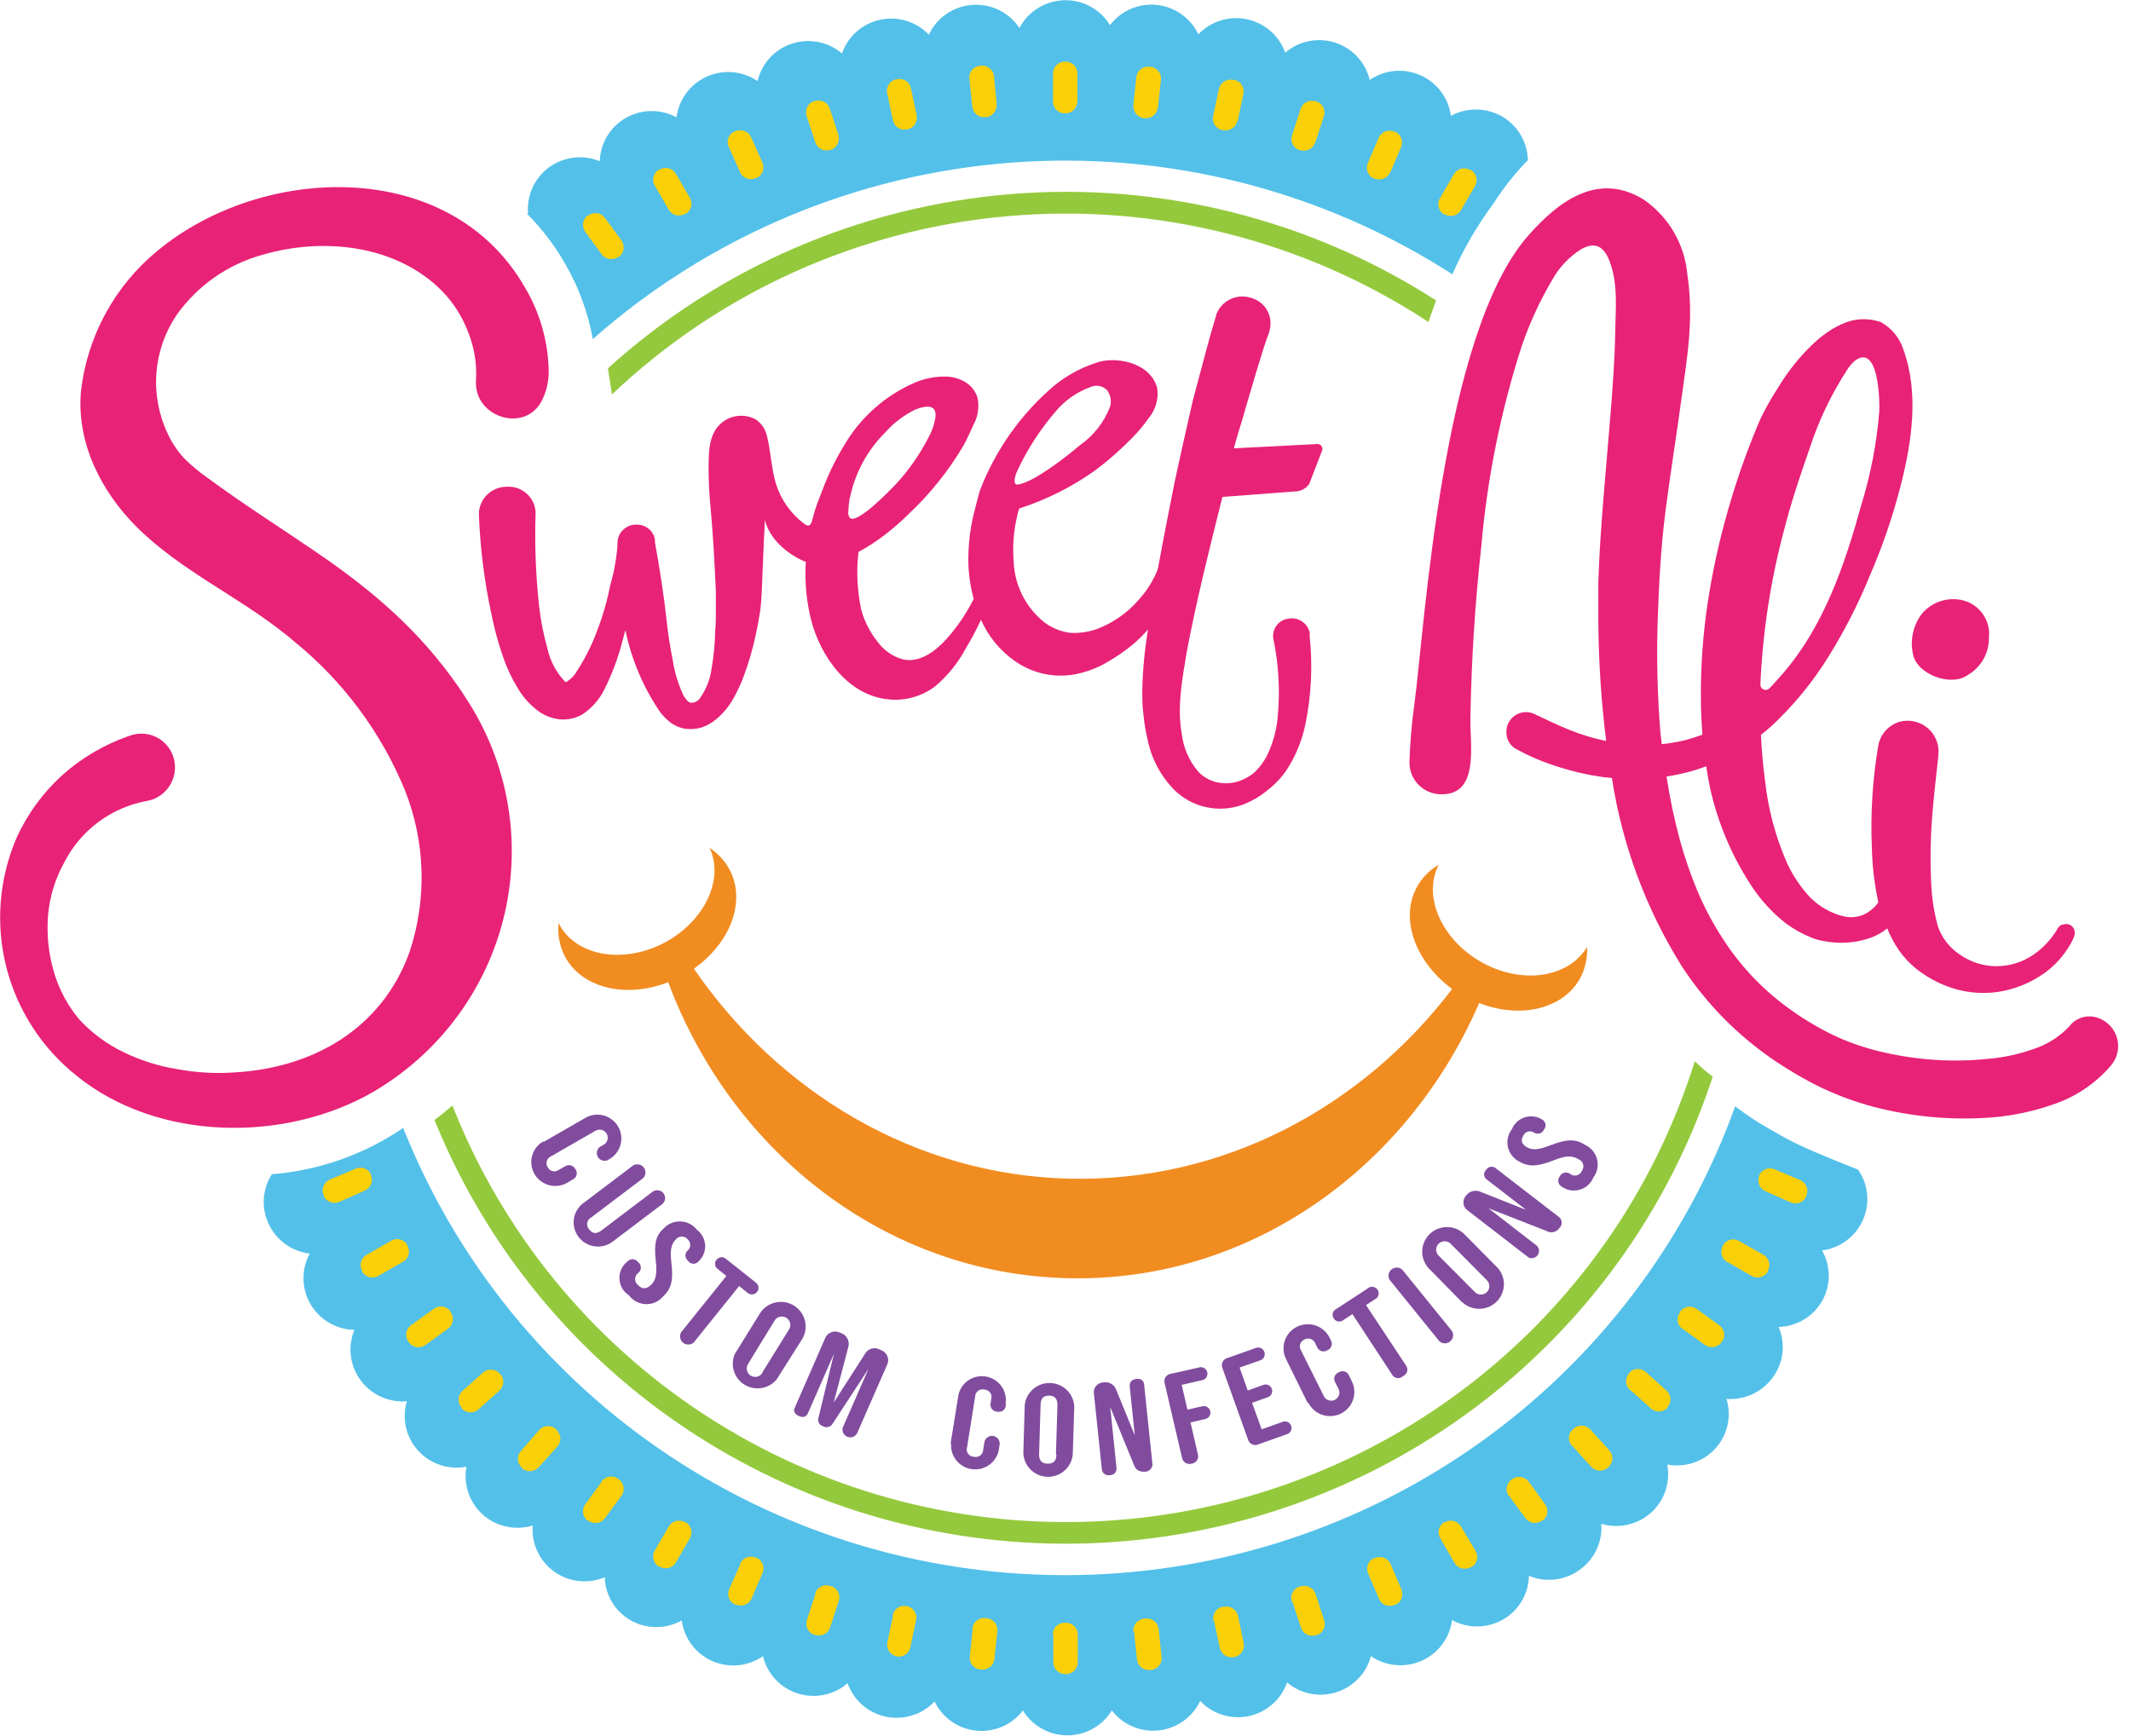 <svg xmlns="http://www.w3.org/2000/svg" fill="none" viewBox="0 0 135 110" height="110" width="135">
<g clip-path="url(#clip0_213_56)">
<path fill="#53C0E9" d="M33.385 13.544C34.324 14.485 35.134 15.545 35.793 16.697C36.656 18.179 37.252 19.8 37.554 21.486C44.929 14.973 54.249 11.045 64.085 10.304C73.921 9.563 83.73 12.049 92.008 17.381C92.706 15.788 93.583 14.278 94.623 12.88C95.258 11.882 95.998 10.953 96.831 10.11H96.79C96.773 9.553 96.613 9.009 96.325 8.53C96.037 8.051 95.631 7.653 95.145 7.374C94.654 7.095 94.099 6.945 93.533 6.939C92.967 6.933 92.409 7.071 91.912 7.34C91.84 6.783 91.625 6.253 91.287 5.803C90.95 5.352 90.501 4.996 89.985 4.768C89.469 4.538 88.902 4.445 88.338 4.497C87.775 4.55 87.236 4.747 86.772 5.069C86.643 4.521 86.374 4.015 85.991 3.6C85.608 3.186 85.124 2.877 84.586 2.703C84.048 2.529 83.473 2.496 82.918 2.607C82.364 2.718 81.847 2.97 81.419 3.338C81.231 2.808 80.91 2.335 80.485 1.964C80.061 1.593 79.547 1.337 78.995 1.221C78.442 1.104 77.868 1.13 77.329 1.298C76.789 1.465 76.302 1.767 75.914 2.175C75.674 1.665 75.306 1.226 74.845 0.9C74.384 0.573 73.845 0.371 73.282 0.312C72.719 0.254 72.151 0.341 71.632 0.566C71.113 0.79 70.661 1.144 70.32 1.594C70.027 1.112 69.614 0.714 69.121 0.437C68.628 0.16 68.072 0.015 67.506 0.014C66.904 0.014 66.313 0.178 65.797 0.487C65.282 0.797 64.862 1.241 64.582 1.772C64.258 1.285 63.811 0.893 63.284 0.636C62.758 0.379 62.172 0.267 61.587 0.31C61.002 0.353 60.44 0.551 59.958 0.882C59.475 1.214 59.09 1.667 58.843 2.196C58.453 1.788 57.964 1.487 57.423 1.322C56.882 1.156 56.307 1.132 55.754 1.252C55.201 1.371 54.688 1.631 54.265 2.004C53.842 2.378 53.523 2.854 53.339 3.386C52.909 3.021 52.393 2.771 51.838 2.662C51.284 2.553 50.711 2.588 50.174 2.764C49.635 2.939 49.151 3.25 48.769 3.665C48.387 4.081 48.12 4.588 47.992 5.137C47.526 4.819 46.985 4.626 46.422 4.577C45.859 4.527 45.292 4.622 44.777 4.853C44.261 5.084 43.814 5.443 43.478 5.895C43.142 6.347 42.929 6.878 42.859 7.435C42.363 7.166 41.806 7.028 41.241 7.035C40.675 7.043 40.121 7.195 39.633 7.477C39.149 7.758 38.746 8.157 38.459 8.635C38.173 9.114 38.013 9.656 37.995 10.213C37.472 9.999 36.903 9.922 36.342 9.989C35.78 10.056 35.246 10.265 34.788 10.596C34.333 10.93 33.971 11.374 33.737 11.886C33.503 12.399 33.406 12.963 33.454 13.523L33.385 13.544Z"></path>
<path fill="#53C0E9" d="M113.778 72.453C113.09 72.125 112.526 71.769 111.886 71.413C111.246 71.058 110.599 70.599 110.097 70.23L109.925 70.1C106.832 78.679 101.183 86.117 93.73 91.423C86.277 96.729 77.375 99.651 68.209 99.8C59.043 99.948 50.05 97.317 42.427 92.255C34.804 87.193 28.913 79.942 25.541 71.468C23.074 73.153 20.206 74.165 17.222 74.403C16.929 74.859 16.755 75.38 16.715 75.92C16.675 76.46 16.771 77.001 16.995 77.495C17.225 78.017 17.589 78.471 18.05 78.81C18.511 79.15 19.054 79.364 19.624 79.43C19.355 79.924 19.218 80.479 19.226 81.04C19.235 81.602 19.388 82.152 19.672 82.637C19.956 83.123 20.361 83.528 20.848 83.813C21.334 84.098 21.887 84.254 22.451 84.266C22.236 84.786 22.159 85.352 22.227 85.91C22.295 86.468 22.506 86.999 22.839 87.453C23.173 87.906 23.618 88.267 24.132 88.501C24.646 88.735 25.212 88.834 25.775 88.788C25.613 89.327 25.594 89.898 25.719 90.446C25.844 90.995 26.109 91.502 26.489 91.919C26.869 92.335 27.35 92.648 27.887 92.825C28.423 93.003 28.997 93.04 29.552 92.933C29.449 93.487 29.491 94.057 29.672 94.59C29.854 95.123 30.171 95.6 30.591 95.977C31.015 96.351 31.527 96.61 32.081 96.73C32.633 96.849 33.208 96.826 33.749 96.661C33.703 97.222 33.804 97.785 34.041 98.296C34.277 98.807 34.643 99.248 35.102 99.578C35.56 99.907 36.097 100.114 36.659 100.177C37.221 100.24 37.79 100.157 38.311 99.938C38.327 100.497 38.487 101.042 38.776 101.521C39.065 102.001 39.474 102.398 39.963 102.674C40.455 102.952 41.011 103.097 41.576 103.097C42.142 103.097 42.698 102.952 43.19 102.674C43.262 103.232 43.477 103.762 43.816 104.213C44.154 104.664 44.604 105.021 45.121 105.248C45.639 105.476 46.206 105.567 46.77 105.513C47.333 105.458 47.873 105.26 48.337 104.938C48.466 105.486 48.736 105.992 49.121 106.406C49.505 106.819 49.99 107.128 50.529 107.3C51.068 107.473 51.643 107.504 52.198 107.391C52.753 107.278 53.269 107.025 53.697 106.655C53.883 107.186 54.205 107.661 54.631 108.032C55.056 108.404 55.571 108.66 56.125 108.776C56.679 108.889 57.253 108.861 57.793 108.692C58.332 108.523 58.819 108.22 59.208 107.811C59.45 108.319 59.819 108.756 60.281 109.079C60.743 109.403 61.281 109.602 61.843 109.658C62.406 109.717 62.974 109.63 63.492 109.406C64.01 109.182 64.462 108.828 64.802 108.379C65.096 108.86 65.509 109.258 66.003 109.534C66.496 109.81 67.053 109.956 67.62 109.956C68.186 109.956 68.743 109.81 69.236 109.534C69.73 109.258 70.143 108.86 70.437 108.379C70.781 108.826 71.234 109.177 71.754 109.399C72.274 109.621 72.842 109.705 73.405 109.645C73.967 109.584 74.504 109.38 74.964 109.053C75.424 108.726 75.792 108.286 76.031 107.777C76.419 108.187 76.906 108.491 77.447 108.658C77.987 108.826 78.562 108.853 79.115 108.735C79.669 108.617 80.182 108.36 80.606 107.987C81.03 107.614 81.35 107.139 81.536 106.607C81.961 106.964 82.469 107.207 83.015 107.316C83.56 107.424 84.124 107.393 84.654 107.227C85.184 107.06 85.663 106.763 86.047 106.363C86.43 105.963 86.706 105.473 86.847 104.938C87.313 105.257 87.853 105.452 88.417 105.503C88.98 105.554 89.547 105.461 90.063 105.231C90.579 105.002 91.028 104.644 91.365 104.193C91.701 103.741 91.916 103.211 91.987 102.653C92.484 102.924 93.042 103.063 93.608 103.057C94.174 103.051 94.729 102.899 95.219 102.617C95.709 102.335 96.117 101.932 96.404 101.447C96.692 100.962 96.848 100.412 96.859 99.849C97.381 100.066 97.95 100.145 98.512 100.079C99.073 100.013 99.608 99.804 100.065 99.473C100.528 99.145 100.899 98.704 101.14 98.192C101.381 97.68 101.485 97.115 101.441 96.552C101.984 96.714 102.559 96.734 103.112 96.611C103.664 96.487 104.175 96.224 104.596 95.846C105.016 95.468 105.331 94.989 105.51 94.455C105.689 93.92 105.726 93.349 105.618 92.796C106.173 92.902 106.747 92.864 107.283 92.684C107.82 92.505 108.3 92.191 108.678 91.772C109.056 91.354 109.319 90.845 109.441 90.296C109.563 89.747 109.54 89.175 109.375 88.638C109.941 88.68 110.51 88.576 111.024 88.337C111.539 88.097 111.983 87.73 112.313 87.269C112.646 86.815 112.854 86.282 112.918 85.724C112.982 85.165 112.899 84.599 112.677 84.082C113.239 84.065 113.787 83.905 114.269 83.617C114.75 83.33 115.15 82.925 115.43 82.44C115.707 81.951 115.853 81.398 115.853 80.836C115.853 80.274 115.707 79.722 115.43 79.232C115.991 79.159 116.524 78.942 116.978 78.605C117.431 78.267 117.789 77.819 118.017 77.303C118.245 76.789 118.336 76.225 118.282 75.665C118.228 75.106 118.03 74.57 117.707 74.109C117.707 74.109 115.051 73.076 113.778 72.453Z"></path>
<path fill="#FBD008" d="M87.054 98.72H87.102C87.284 98.641 87.49 98.636 87.675 98.707C87.86 98.777 88.01 98.917 88.093 99.096L88.781 100.711C88.859 100.891 88.863 101.095 88.791 101.279C88.719 101.462 88.577 101.609 88.396 101.689H88.347C88.258 101.73 88.162 101.752 88.063 101.755C87.965 101.758 87.867 101.742 87.776 101.707C87.684 101.672 87.6 101.619 87.529 101.551C87.459 101.484 87.402 101.402 87.364 101.313L86.675 99.705C86.594 99.525 86.588 99.32 86.659 99.135C86.73 98.95 86.872 98.801 87.054 98.72ZM81.866 101.456L82.416 103.132C82.446 103.226 82.494 103.312 82.558 103.387C82.621 103.462 82.699 103.523 82.787 103.568C82.875 103.612 82.97 103.639 83.069 103.646C83.167 103.654 83.266 103.642 83.359 103.611H83.414C83.507 103.581 83.594 103.533 83.668 103.469C83.743 103.405 83.804 103.328 83.848 103.241C83.892 103.154 83.918 103.059 83.925 102.961C83.932 102.864 83.92 102.766 83.889 102.674L83.345 100.998C83.284 100.81 83.15 100.655 82.973 100.565C82.797 100.475 82.591 100.459 82.403 100.519H82.347C82.155 100.575 81.993 100.704 81.896 100.878C81.799 101.053 81.776 101.258 81.832 101.449L81.866 101.456ZM76.905 102.694L77.276 104.418C77.296 104.514 77.335 104.605 77.39 104.686C77.445 104.768 77.517 104.837 77.599 104.89C77.682 104.944 77.774 104.98 77.871 104.998C77.968 105.016 78.068 105.014 78.164 104.993H78.219C78.412 104.95 78.58 104.834 78.687 104.668C78.794 104.503 78.831 104.303 78.79 104.11L78.425 102.38C78.383 102.188 78.265 102.021 78.099 101.914C77.933 101.808 77.731 101.771 77.538 101.812H77.421C77.233 101.859 77.071 101.977 76.969 102.14C76.866 102.303 76.831 102.499 76.871 102.688L76.905 102.694ZM71.841 103.378L72.026 105.13C72.034 105.229 72.062 105.326 72.108 105.414C72.154 105.503 72.217 105.581 72.294 105.645C72.371 105.709 72.46 105.756 72.556 105.785C72.652 105.814 72.753 105.824 72.852 105.814H72.9C73 105.807 73.097 105.78 73.186 105.735C73.275 105.69 73.354 105.628 73.418 105.552C73.483 105.476 73.531 105.388 73.56 105.293C73.589 105.198 73.599 105.098 73.588 105L73.403 103.242C73.396 103.143 73.369 103.046 73.324 102.958C73.278 102.869 73.216 102.791 73.139 102.727C73.063 102.663 72.974 102.615 72.879 102.586C72.784 102.557 72.683 102.547 72.584 102.558H72.529C72.424 102.561 72.321 102.587 72.226 102.633C72.131 102.679 72.047 102.743 71.979 102.823C71.911 102.903 71.861 102.996 71.831 103.096C71.801 103.197 71.793 103.302 71.806 103.406L71.841 103.378ZM66.728 103.563V105.328C66.728 105.526 66.808 105.715 66.948 105.855C67.089 105.995 67.279 106.074 67.478 106.074H67.534C67.632 106.074 67.729 106.054 67.82 106.017C67.91 105.979 67.992 105.924 68.061 105.855C68.13 105.785 68.185 105.703 68.222 105.613C68.259 105.522 68.278 105.426 68.277 105.328V103.57C68.278 103.472 68.259 103.376 68.222 103.285C68.185 103.195 68.13 103.112 68.061 103.043C67.992 102.974 67.91 102.919 67.82 102.881C67.729 102.844 67.632 102.824 67.534 102.824H67.478C67.377 102.82 67.276 102.836 67.181 102.871C67.086 102.906 66.999 102.961 66.926 103.03C66.852 103.1 66.794 103.184 66.754 103.277C66.714 103.369 66.694 103.469 66.694 103.57L66.728 103.563ZM61.623 103.214L61.437 104.972C61.428 105.071 61.438 105.17 61.468 105.265C61.497 105.359 61.546 105.447 61.61 105.523C61.674 105.598 61.752 105.661 61.841 105.706C61.929 105.751 62.026 105.779 62.125 105.786H62.18C62.279 105.796 62.379 105.785 62.474 105.756C62.569 105.726 62.658 105.678 62.734 105.615C62.81 105.551 62.873 105.473 62.918 105.385C62.964 105.297 62.991 105.201 62.999 105.102L63.185 103.351C63.194 103.252 63.184 103.152 63.154 103.058C63.125 102.963 63.077 102.874 63.013 102.798C62.949 102.722 62.87 102.659 62.782 102.613C62.693 102.567 62.596 102.539 62.497 102.53H62.449C62.345 102.516 62.239 102.523 62.138 102.552C62.037 102.581 61.943 102.63 61.863 102.697C61.783 102.764 61.717 102.848 61.671 102.941C61.625 103.035 61.599 103.137 61.596 103.242L61.623 103.214ZM56.586 102.339L56.215 104.069C56.176 104.262 56.215 104.463 56.323 104.628C56.431 104.793 56.599 104.909 56.793 104.952H56.779C56.875 104.973 56.974 104.975 57.071 104.958C57.167 104.941 57.259 104.905 57.342 104.852C57.424 104.799 57.496 104.73 57.551 104.65C57.607 104.57 57.646 104.479 57.667 104.384L58.038 102.653C58.077 102.46 58.038 102.26 57.93 102.095C57.822 101.93 57.654 101.814 57.46 101.771H57.467C57.367 101.746 57.264 101.742 57.162 101.759C57.061 101.775 56.964 101.813 56.878 101.869C56.792 101.925 56.719 101.998 56.663 102.083C56.606 102.169 56.569 102.265 56.552 102.366L56.586 102.339ZM51.667 100.971L51.116 102.653C51.056 102.841 51.072 103.045 51.162 103.221C51.253 103.396 51.409 103.529 51.598 103.59H51.646C51.739 103.621 51.837 103.634 51.935 103.627C52.033 103.62 52.129 103.594 52.216 103.55C52.304 103.506 52.382 103.445 52.446 103.371C52.51 103.297 52.558 103.211 52.589 103.118L53.139 101.436C53.198 101.248 53.181 101.045 53.091 100.87C53.001 100.694 52.845 100.561 52.657 100.499H52.609C52.514 100.462 52.413 100.446 52.311 100.45C52.209 100.454 52.109 100.479 52.018 100.524C51.926 100.568 51.845 100.63 51.778 100.707C51.712 100.784 51.662 100.874 51.632 100.971H51.667ZM46.919 99.076L46.197 100.69C46.156 100.779 46.133 100.875 46.13 100.973C46.127 101.07 46.143 101.167 46.178 101.259C46.214 101.35 46.267 101.433 46.335 101.503C46.403 101.574 46.485 101.63 46.575 101.668H46.623C46.805 101.749 47.011 101.755 47.197 101.684C47.383 101.614 47.533 101.473 47.614 101.292L48.302 99.685C48.383 99.504 48.389 99.299 48.318 99.114C48.247 98.93 48.105 98.78 47.924 98.7H47.876C47.786 98.659 47.689 98.636 47.59 98.633C47.491 98.63 47.393 98.646 47.301 98.681C47.208 98.716 47.124 98.769 47.053 98.837C46.981 98.905 46.924 98.986 46.885 99.076H46.919ZM42.364 96.73L41.477 98.255C41.378 98.426 41.351 98.629 41.401 98.819C41.452 99.01 41.575 99.173 41.745 99.274H41.793C41.878 99.323 41.973 99.355 42.07 99.368C42.168 99.381 42.267 99.374 42.363 99.349C42.458 99.323 42.547 99.279 42.625 99.22C42.703 99.16 42.769 99.085 42.818 99.001L43.706 97.468C43.755 97.383 43.787 97.29 43.8 97.193C43.813 97.095 43.806 96.997 43.781 96.902C43.755 96.807 43.711 96.719 43.651 96.641C43.591 96.563 43.516 96.498 43.431 96.449H43.382C43.297 96.4 43.203 96.369 43.106 96.357C43.008 96.345 42.909 96.352 42.814 96.378C42.72 96.404 42.631 96.449 42.554 96.509C42.477 96.569 42.412 96.644 42.364 96.73ZM38.119 93.891L37.073 95.32C36.956 95.48 36.908 95.679 36.939 95.874C36.97 96.069 37.078 96.244 37.238 96.36H37.279C37.359 96.418 37.449 96.46 37.544 96.484C37.64 96.507 37.739 96.511 37.837 96.496C37.934 96.481 38.027 96.446 38.111 96.395C38.195 96.343 38.268 96.276 38.325 96.196L39.371 94.773C39.486 94.613 39.533 94.414 39.502 94.22C39.471 94.025 39.365 93.851 39.206 93.734L39.158 93.699C38.998 93.585 38.8 93.537 38.606 93.567C38.412 93.596 38.237 93.7 38.119 93.857V93.891ZM34.19 90.573L33.006 91.941C32.94 92.013 32.888 92.097 32.855 92.189C32.822 92.281 32.807 92.379 32.812 92.476C32.817 92.574 32.842 92.669 32.885 92.757C32.928 92.845 32.988 92.924 33.062 92.988V93.029C33.21 93.16 33.404 93.227 33.602 93.217C33.801 93.207 33.987 93.12 34.121 92.974L35.305 91.661C35.371 91.589 35.423 91.504 35.457 91.411C35.49 91.319 35.505 91.221 35.499 91.123C35.494 91.025 35.47 90.928 35.427 90.84C35.384 90.752 35.324 90.672 35.249 90.608V90.573C35.108 90.435 34.918 90.358 34.72 90.358C34.522 90.358 34.331 90.435 34.19 90.573ZM30.633 86.941L29.311 88.124C29.234 88.19 29.171 88.271 29.126 88.362C29.081 88.453 29.055 88.552 29.05 88.653C29.045 88.754 29.061 88.855 29.096 88.95C29.132 89.045 29.186 89.132 29.256 89.205V89.246C29.322 89.319 29.402 89.378 29.491 89.42C29.58 89.463 29.677 89.487 29.775 89.492C29.873 89.497 29.972 89.483 30.065 89.45C30.157 89.417 30.243 89.367 30.316 89.301L31.63 88.118C31.704 88.053 31.764 87.975 31.807 87.887C31.85 87.8 31.875 87.704 31.88 87.607C31.886 87.51 31.872 87.412 31.84 87.32C31.808 87.228 31.758 87.144 31.692 87.071L31.651 87.03C31.525 86.888 31.349 86.8 31.16 86.784C30.97 86.767 30.782 86.823 30.633 86.941ZM27.474 82.939L26.036 83.972C25.878 84.09 25.771 84.264 25.741 84.459C25.71 84.653 25.756 84.852 25.871 85.012L25.906 85.06C26.024 85.218 26.199 85.323 26.395 85.354C26.59 85.385 26.79 85.338 26.951 85.224L28.383 84.184C28.463 84.127 28.531 84.055 28.582 83.972C28.634 83.888 28.669 83.796 28.684 83.699C28.7 83.602 28.695 83.503 28.672 83.408C28.648 83.313 28.606 83.223 28.548 83.145V83.104C28.49 83.021 28.415 82.951 28.329 82.897C28.243 82.844 28.147 82.808 28.047 82.793C27.946 82.778 27.844 82.783 27.745 82.808C27.647 82.833 27.555 82.878 27.474 82.939ZM24.756 78.63L23.222 79.512C23.137 79.561 23.062 79.625 23.002 79.702C22.942 79.779 22.898 79.868 22.872 79.962C22.847 80.056 22.84 80.154 22.853 80.251C22.866 80.347 22.898 80.44 22.947 80.525V80.573C22.995 80.657 23.06 80.732 23.138 80.791C23.215 80.851 23.304 80.895 23.399 80.92C23.494 80.946 23.592 80.952 23.689 80.939C23.787 80.927 23.88 80.895 23.965 80.846L25.506 79.964C25.595 79.918 25.673 79.855 25.737 79.778C25.8 79.702 25.848 79.614 25.877 79.519C25.905 79.424 25.915 79.324 25.905 79.226C25.894 79.127 25.864 79.031 25.816 78.945V78.904C25.767 78.814 25.7 78.735 25.619 78.672C25.538 78.61 25.445 78.564 25.346 78.538C25.247 78.513 25.143 78.508 25.042 78.523C24.94 78.539 24.843 78.575 24.756 78.63ZM22.507 74.061L20.883 74.745C20.702 74.827 20.562 74.976 20.491 75.16C20.42 75.344 20.425 75.549 20.504 75.73V75.778C20.587 75.957 20.737 76.097 20.922 76.167C21.108 76.237 21.313 76.233 21.495 76.154L23.119 75.436C23.299 75.353 23.44 75.204 23.511 75.02C23.581 74.836 23.577 74.631 23.497 74.451V74.403C23.411 74.227 23.259 74.092 23.073 74.028C22.887 73.964 22.684 73.976 22.507 74.061ZM39.371 15.233L38.325 13.811C38.268 13.731 38.195 13.664 38.111 13.612C38.027 13.56 37.934 13.526 37.837 13.511C37.739 13.496 37.64 13.5 37.544 13.523C37.449 13.546 37.359 13.588 37.279 13.646H37.238C37.079 13.764 36.973 13.938 36.942 14.133C36.911 14.327 36.958 14.526 37.073 14.686L38.119 16.116C38.236 16.273 38.41 16.379 38.604 16.409C38.799 16.44 38.998 16.394 39.158 16.28H39.206C39.365 16.163 39.471 15.988 39.502 15.794C39.533 15.599 39.486 15.401 39.371 15.24V15.233ZM43.706 12.538L42.818 11.013C42.769 10.928 42.703 10.854 42.625 10.794C42.547 10.734 42.458 10.69 42.363 10.665C42.267 10.639 42.168 10.633 42.07 10.646C41.973 10.658 41.878 10.69 41.793 10.739H41.752C41.666 10.787 41.592 10.852 41.532 10.929C41.472 11.006 41.428 11.094 41.402 11.188C41.377 11.283 41.37 11.381 41.383 11.477C41.395 11.574 41.427 11.667 41.477 11.752L42.364 13.284C42.413 13.369 42.477 13.443 42.555 13.503C42.633 13.562 42.721 13.606 42.816 13.632C42.911 13.657 43.009 13.664 43.107 13.651C43.204 13.638 43.298 13.606 43.382 13.557H43.431C43.516 13.509 43.591 13.444 43.651 13.366C43.711 13.288 43.755 13.199 43.781 13.105C43.806 13.01 43.813 12.911 43.8 12.814C43.787 12.717 43.755 12.623 43.706 12.538ZM48.302 10.302L47.58 8.694C47.498 8.514 47.348 8.372 47.163 8.302C46.977 8.231 46.77 8.237 46.589 8.318H46.541C46.451 8.357 46.37 8.414 46.302 8.484C46.235 8.555 46.182 8.638 46.147 8.729C46.112 8.82 46.095 8.916 46.097 9.014C46.1 9.111 46.122 9.207 46.162 9.296L46.885 10.91C46.924 10.999 46.981 11.08 47.052 11.147C47.123 11.214 47.206 11.267 47.298 11.302C47.389 11.337 47.487 11.354 47.585 11.351C47.683 11.348 47.779 11.326 47.869 11.287H47.917C48.098 11.206 48.241 11.057 48.313 10.873C48.385 10.688 48.381 10.483 48.302 10.302ZM53.118 8.557L52.568 6.881C52.538 6.788 52.49 6.701 52.427 6.627C52.363 6.552 52.285 6.49 52.197 6.446C52.11 6.401 52.014 6.374 51.916 6.367C51.818 6.36 51.719 6.372 51.625 6.402H51.577C51.389 6.464 51.232 6.597 51.142 6.772C51.051 6.948 51.035 7.152 51.096 7.34L51.646 9.016C51.676 9.109 51.724 9.195 51.787 9.27C51.851 9.345 51.929 9.406 52.017 9.451C52.104 9.496 52.2 9.522 52.298 9.53C52.397 9.537 52.495 9.525 52.589 9.494H52.637C52.822 9.429 52.974 9.295 53.062 9.12C53.149 8.945 53.164 8.743 53.105 8.557H53.118ZM58.08 7.319L57.708 5.595C57.689 5.5 57.651 5.409 57.596 5.327C57.542 5.247 57.471 5.177 57.389 5.124C57.307 5.07 57.215 5.033 57.119 5.016C57.022 4.998 56.923 5 56.827 5.021H56.779C56.586 5.063 56.417 5.18 56.309 5.345C56.201 5.51 56.162 5.71 56.201 5.903L56.573 7.634C56.593 7.729 56.632 7.82 56.688 7.9C56.744 7.98 56.815 8.049 56.897 8.102C56.98 8.154 57.072 8.19 57.169 8.207C57.265 8.225 57.364 8.223 57.46 8.202H57.467C57.566 8.184 57.66 8.148 57.743 8.094C57.827 8.04 57.899 7.969 57.955 7.887C58.011 7.804 58.05 7.712 58.069 7.614C58.088 7.517 58.087 7.416 58.066 7.319H58.08ZM63.144 6.635L62.972 4.85C62.965 4.751 62.938 4.654 62.893 4.566C62.847 4.477 62.785 4.399 62.708 4.335C62.632 4.271 62.543 4.223 62.448 4.194C62.352 4.165 62.252 4.155 62.153 4.166H62.098C61.998 4.173 61.901 4.199 61.812 4.244C61.723 4.289 61.644 4.351 61.58 4.427C61.516 4.503 61.468 4.591 61.438 4.686C61.409 4.781 61.399 4.881 61.41 4.98L61.596 6.738C61.603 6.837 61.631 6.934 61.677 7.022C61.723 7.111 61.786 7.189 61.863 7.253C61.94 7.317 62.029 7.364 62.125 7.393C62.221 7.422 62.322 7.432 62.421 7.422H62.476C62.672 7.398 62.85 7.298 62.972 7.145C63.095 6.991 63.151 6.796 63.13 6.601L63.144 6.635ZM68.256 6.45V4.651C68.257 4.554 68.238 4.457 68.201 4.367C68.164 4.276 68.11 4.194 68.041 4.125C67.972 4.055 67.889 4 67.799 3.963C67.708 3.925 67.611 3.906 67.513 3.906H67.458C67.259 3.906 67.068 3.984 66.927 4.124C66.787 4.264 66.708 4.454 66.708 4.651V6.437C66.708 6.634 66.787 6.824 66.927 6.964C67.068 7.104 67.259 7.182 67.458 7.182H67.513C67.709 7.179 67.895 7.098 68.032 6.959C68.168 6.819 68.244 6.631 68.242 6.437L68.256 6.45ZM73.361 6.799L73.547 5.041C73.557 4.943 73.546 4.843 73.517 4.749C73.487 4.654 73.439 4.567 73.375 4.491C73.311 4.415 73.232 4.353 73.144 4.308C73.055 4.262 72.958 4.235 72.859 4.227H72.811C72.711 4.217 72.611 4.227 72.515 4.255C72.419 4.284 72.33 4.332 72.253 4.396C72.176 4.46 72.113 4.538 72.067 4.627C72.021 4.715 71.993 4.812 71.985 4.911L71.799 6.662C71.79 6.761 71.8 6.861 71.83 6.956C71.859 7.051 71.907 7.139 71.972 7.215C72.035 7.292 72.114 7.355 72.203 7.401C72.291 7.447 72.388 7.475 72.487 7.483H72.543C72.644 7.492 72.745 7.48 72.841 7.447C72.937 7.415 73.026 7.364 73.101 7.297C73.177 7.23 73.237 7.148 73.28 7.056C73.322 6.965 73.345 6.866 73.348 6.765L73.361 6.799ZM78.405 7.675L78.77 5.944C78.811 5.752 78.773 5.551 78.667 5.386C78.56 5.221 78.391 5.104 78.198 5.062H78.109C77.916 5.021 77.714 5.058 77.548 5.164C77.382 5.27 77.264 5.438 77.221 5.63L76.85 7.36C76.809 7.553 76.847 7.755 76.955 7.92C77.064 8.086 77.234 8.201 77.428 8.243H77.483C77.582 8.265 77.686 8.268 77.786 8.25C77.887 8.231 77.983 8.193 78.068 8.136C78.153 8.08 78.225 8.007 78.281 7.922C78.337 7.836 78.374 7.741 78.391 7.641L78.405 7.675ZM83.325 9.043L83.868 7.36C83.899 7.268 83.912 7.17 83.905 7.073C83.898 6.975 83.871 6.88 83.827 6.793C83.783 6.706 83.722 6.629 83.647 6.565C83.573 6.501 83.487 6.453 83.393 6.423H83.338C83.245 6.392 83.147 6.38 83.049 6.387C82.951 6.394 82.856 6.42 82.768 6.464C82.68 6.508 82.602 6.568 82.538 6.642C82.475 6.716 82.426 6.802 82.396 6.895L81.852 8.578C81.821 8.67 81.808 8.768 81.816 8.865C81.823 8.963 81.849 9.058 81.893 9.145C81.937 9.232 81.998 9.309 82.073 9.373C82.147 9.436 82.234 9.485 82.327 9.515H82.382C82.569 9.573 82.772 9.555 82.945 9.466C83.12 9.376 83.251 9.221 83.311 9.036L83.325 9.043ZM88.072 10.938L88.76 9.323C88.839 9.143 88.843 8.939 88.77 8.755C88.698 8.572 88.556 8.425 88.375 8.345H88.327C88.237 8.305 88.141 8.283 88.043 8.281C87.945 8.278 87.847 8.295 87.756 8.33C87.665 8.365 87.581 8.417 87.51 8.485C87.439 8.552 87.382 8.632 87.343 8.721L86.655 10.329C86.575 10.51 86.571 10.714 86.641 10.898C86.712 11.082 86.853 11.232 87.033 11.314H87.081C87.262 11.388 87.465 11.39 87.648 11.318C87.83 11.247 87.977 11.108 88.058 10.931L88.072 10.938ZM92.558 13.311L93.446 11.786C93.495 11.701 93.527 11.607 93.54 11.51C93.553 11.413 93.546 11.314 93.521 11.22C93.495 11.125 93.451 11.036 93.391 10.958C93.331 10.881 93.256 10.816 93.171 10.767H93.123C93.038 10.718 92.944 10.686 92.847 10.673C92.75 10.661 92.651 10.667 92.556 10.693C92.461 10.718 92.373 10.762 92.295 10.822C92.218 10.881 92.153 10.956 92.104 11.04L91.217 12.566C91.116 12.736 91.088 12.939 91.139 13.13C91.189 13.322 91.314 13.485 91.485 13.585H91.533C91.618 13.634 91.713 13.666 91.811 13.678C91.908 13.691 92.008 13.685 92.103 13.659C92.198 13.634 92.287 13.59 92.365 13.53C92.444 13.471 92.509 13.396 92.558 13.311ZM111.824 75.47L113.441 76.188C113.623 76.267 113.829 76.272 114.014 76.201C114.199 76.131 114.349 75.991 114.432 75.812V75.764C114.511 75.583 114.516 75.379 114.445 75.194C114.375 75.01 114.234 74.861 114.053 74.779L112.43 74.095C112.34 74.055 112.244 74.033 112.146 74.031C112.048 74.028 111.95 74.044 111.859 74.079C111.768 74.114 111.684 74.167 111.613 74.234C111.542 74.301 111.485 74.382 111.446 74.471V74.519C111.375 74.695 111.375 74.892 111.445 75.069C111.516 75.246 111.651 75.389 111.824 75.47ZM109.43 79.964L110.964 80.846C111.049 80.895 111.144 80.927 111.241 80.94C111.339 80.953 111.439 80.946 111.534 80.921C111.629 80.895 111.718 80.852 111.796 80.792C111.875 80.732 111.94 80.658 111.989 80.573V80.525C112.038 80.44 112.07 80.347 112.083 80.251C112.096 80.154 112.089 80.056 112.064 79.962C112.038 79.868 111.994 79.779 111.934 79.702C111.874 79.625 111.799 79.561 111.714 79.512L110.173 78.63C110.088 78.581 109.994 78.549 109.897 78.537C109.8 78.524 109.701 78.531 109.606 78.556C109.512 78.581 109.423 78.625 109.345 78.685C109.268 78.745 109.203 78.819 109.154 78.904V78.951C109.053 79.119 109.023 79.32 109.071 79.51C109.119 79.7 109.24 79.863 109.409 79.964H109.43ZM106.574 84.184L108.012 85.224C108.173 85.338 108.371 85.384 108.566 85.353C108.76 85.323 108.934 85.217 109.051 85.06L109.086 85.012C109.143 84.933 109.184 84.844 109.207 84.75C109.23 84.656 109.234 84.558 109.219 84.462C109.203 84.366 109.169 84.274 109.118 84.191C109.067 84.108 109 84.036 108.921 83.979L107.482 82.939C107.322 82.824 107.121 82.776 106.925 82.807C106.729 82.838 106.554 82.944 106.437 83.104V83.145C106.315 83.299 106.259 83.494 106.281 83.688C106.303 83.883 106.401 84.061 106.554 84.184H106.574ZM103.292 88.083L104.613 89.267C104.759 89.388 104.945 89.449 105.135 89.437C105.324 89.426 105.502 89.343 105.632 89.205V89.164C105.697 89.092 105.748 89.008 105.781 88.916C105.814 88.824 105.828 88.727 105.823 88.629C105.818 88.532 105.794 88.437 105.751 88.349C105.709 88.261 105.65 88.183 105.577 88.118L104.262 86.934C104.114 86.803 103.919 86.736 103.721 86.746C103.523 86.756 103.337 86.844 103.203 86.989V87.03C103.137 87.103 103.086 87.189 103.054 87.282C103.021 87.374 103.008 87.473 103.014 87.571C103.021 87.669 103.047 87.765 103.091 87.853C103.135 87.941 103.197 88.019 103.272 88.083H103.292ZM99.618 91.627L100.801 92.94C100.936 93.085 101.122 93.173 101.32 93.183C101.518 93.193 101.712 93.126 101.861 92.995L101.902 92.954C102.048 92.822 102.136 92.638 102.146 92.442C102.156 92.246 102.088 92.054 101.957 91.907L100.746 90.573C100.613 90.428 100.428 90.341 100.231 90.331C100.034 90.321 99.841 90.388 99.694 90.519L99.652 90.553C99.576 90.618 99.514 90.699 99.47 90.789C99.425 90.879 99.4 90.978 99.395 91.078C99.389 91.178 99.405 91.279 99.44 91.373C99.475 91.467 99.528 91.553 99.597 91.627H99.618ZM95.586 94.766L96.632 96.189C96.689 96.269 96.762 96.336 96.846 96.388C96.93 96.439 97.023 96.474 97.12 96.489C97.217 96.504 97.317 96.5 97.412 96.477C97.508 96.454 97.598 96.412 97.678 96.353H97.719C97.799 96.296 97.867 96.224 97.919 96.141C97.97 96.057 98.005 95.965 98.02 95.868C98.036 95.771 98.032 95.672 98.008 95.577C97.985 95.482 97.942 95.392 97.884 95.314L96.845 93.884C96.727 93.726 96.551 93.621 96.356 93.59C96.16 93.559 95.96 93.606 95.799 93.72L95.758 93.754C95.601 93.866 95.493 94.033 95.457 94.222C95.421 94.41 95.46 94.605 95.565 94.766H95.586ZM91.258 97.503L92.145 99.028C92.194 99.113 92.259 99.187 92.337 99.247C92.414 99.306 92.503 99.35 92.597 99.376C92.692 99.401 92.791 99.407 92.888 99.395C92.985 99.382 93.079 99.35 93.164 99.302H93.212C93.297 99.253 93.372 99.189 93.432 99.112C93.492 99.035 93.536 98.947 93.562 98.852C93.587 98.758 93.594 98.66 93.581 98.563C93.568 98.467 93.536 98.374 93.487 98.289L92.558 96.73C92.509 96.645 92.444 96.57 92.365 96.51C92.287 96.451 92.198 96.407 92.103 96.382C92.008 96.356 91.908 96.35 91.811 96.362C91.713 96.375 91.618 96.407 91.533 96.456H91.485C91.319 96.559 91.2 96.723 91.154 96.912C91.108 97.101 91.138 97.301 91.237 97.468L91.258 97.503Z"></path>
<path fill="#F18C21" d="M94.224 61.16C91.568 59.867 90.143 57.11 91.045 55.004C91.045 54.928 91.12 54.86 91.155 54.785C90.467 55.179 89.927 55.783 89.614 56.508C88.753 58.513 89.806 61.057 91.994 62.665C86.256 70.189 77.483 74.909 67.733 74.683C57.983 74.457 49.327 69.211 43.96 61.379C46.073 59.894 47.146 57.507 46.41 55.523C46.132 54.785 45.62 54.156 44.951 53.731C44.951 53.806 45.027 53.882 45.054 53.957C45.853 56.105 44.298 58.793 41.614 59.963C39.034 61.071 36.343 60.407 35.387 58.492C35.329 59.064 35.402 59.642 35.6 60.182C36.454 62.48 39.426 63.369 42.33 62.234C46.355 73.007 56.091 80.703 67.609 80.99C79.127 81.277 89.146 74.068 93.707 63.554C96.46 64.635 99.315 63.855 100.251 61.68C100.47 61.149 100.569 60.577 100.54 60.004C99.439 61.844 96.742 62.371 94.224 61.16Z"></path>
<path fill="#814C9E" d="M34.444 72.351L37.156 70.791C37.502 70.616 37.903 70.58 38.276 70.69C38.648 70.8 38.965 71.048 39.159 71.382C39.354 71.717 39.412 72.113 39.322 72.489C39.233 72.865 39.001 73.192 38.676 73.404L38.477 73.52C38.367 73.561 38.246 73.562 38.136 73.522C38.025 73.483 37.933 73.406 37.874 73.305C37.816 73.204 37.795 73.086 37.816 72.971C37.837 72.857 37.898 72.753 37.988 72.679L38.243 72.535C38.301 72.502 38.353 72.457 38.394 72.403C38.435 72.35 38.466 72.289 38.483 72.224C38.501 72.159 38.505 72.091 38.496 72.024C38.488 71.957 38.466 71.892 38.432 71.834C38.398 71.776 38.353 71.725 38.299 71.683C38.245 71.642 38.184 71.612 38.118 71.595C38.053 71.577 37.985 71.573 37.917 71.582C37.85 71.591 37.785 71.612 37.727 71.646L34.899 73.274C34.836 73.302 34.781 73.342 34.736 73.393C34.691 73.444 34.658 73.505 34.639 73.57C34.62 73.635 34.615 73.704 34.626 73.771C34.636 73.838 34.661 73.902 34.699 73.958C34.728 74.019 34.77 74.073 34.822 74.117C34.874 74.16 34.935 74.191 35.001 74.208C35.067 74.225 35.135 74.228 35.202 74.215C35.269 74.203 35.332 74.175 35.387 74.136L35.828 73.883C35.882 73.853 35.941 73.834 36.003 73.828C36.065 73.822 36.127 73.829 36.186 73.849C36.245 73.868 36.299 73.899 36.345 73.94C36.391 73.981 36.428 74.032 36.454 74.088C36.491 74.137 36.517 74.193 36.53 74.253C36.543 74.312 36.544 74.374 36.53 74.434C36.517 74.494 36.491 74.55 36.454 74.599C36.417 74.648 36.37 74.688 36.316 74.717L35.938 74.943C35.588 75.144 35.173 75.198 34.783 75.094C34.394 74.99 34.061 74.736 33.86 74.389C33.658 74.042 33.603 73.629 33.708 73.241C33.812 72.854 34.068 72.524 34.417 72.323L34.444 72.351Z"></path>
<path fill="#814C9E" d="M36.887 76.284L40.107 73.849C40.217 73.783 40.346 73.76 40.472 73.784C40.597 73.808 40.709 73.877 40.786 73.978C40.863 74.079 40.9 74.205 40.889 74.332C40.878 74.458 40.82 74.576 40.727 74.663L37.458 77.139C37.391 77.172 37.333 77.221 37.288 77.282C37.243 77.342 37.213 77.412 37.2 77.486C37.187 77.559 37.192 77.635 37.214 77.707C37.237 77.778 37.275 77.844 37.328 77.898C37.52 78.158 37.761 78.219 38.091 77.973L41.38 75.483C41.487 75.422 41.612 75.401 41.733 75.426C41.853 75.45 41.961 75.518 42.034 75.615C42.108 75.713 42.143 75.835 42.133 75.957C42.123 76.079 42.068 76.193 41.979 76.277L38.752 78.719C38.425 78.941 38.026 79.029 37.636 78.966C37.246 78.904 36.895 78.694 36.656 78.382C36.417 78.069 36.307 77.677 36.35 77.287C36.393 76.897 36.585 76.537 36.887 76.284Z"></path>
<path fill="#814C9E" d="M39.743 79.937C39.786 79.886 39.841 79.847 39.902 79.821C39.964 79.795 40.03 79.784 40.097 79.788C40.163 79.792 40.228 79.811 40.286 79.844C40.344 79.877 40.393 79.923 40.431 79.978C40.483 80.018 40.526 80.07 40.556 80.129C40.585 80.188 40.6 80.254 40.6 80.32C40.6 80.386 40.585 80.451 40.556 80.51C40.526 80.57 40.483 80.621 40.431 80.662C40.37 80.706 40.32 80.764 40.285 80.832C40.251 80.899 40.233 80.973 40.233 81.048C40.233 81.124 40.251 81.198 40.285 81.265C40.32 81.332 40.37 81.39 40.431 81.435C40.665 81.674 40.912 81.715 41.222 81.435C41.532 81.154 41.642 80.751 41.545 79.896C41.421 78.815 41.545 78.281 42.041 77.844C42.176 77.695 42.342 77.577 42.528 77.499C42.714 77.421 42.915 77.385 43.116 77.393C43.318 77.401 43.515 77.453 43.694 77.544C43.873 77.637 44.03 77.767 44.153 77.926C44.305 78.04 44.43 78.186 44.52 78.354C44.61 78.521 44.661 78.706 44.672 78.895C44.682 79.085 44.651 79.274 44.581 79.451C44.51 79.627 44.402 79.786 44.263 79.916C44.221 79.969 44.167 80.011 44.105 80.039C44.044 80.066 43.976 80.079 43.908 80.074C43.841 80.07 43.775 80.05 43.717 80.015C43.659 79.981 43.61 79.933 43.575 79.875C43.527 79.835 43.489 79.786 43.463 79.729C43.436 79.673 43.423 79.612 43.423 79.55C43.423 79.488 43.436 79.427 43.463 79.371C43.489 79.315 43.527 79.265 43.575 79.225C43.623 79.182 43.661 79.129 43.687 79.07C43.712 79.011 43.726 78.948 43.726 78.883C43.726 78.819 43.712 78.755 43.687 78.697C43.661 78.638 43.623 78.585 43.575 78.541C43.531 78.482 43.473 78.433 43.407 78.4C43.341 78.367 43.267 78.35 43.193 78.35C43.119 78.35 43.046 78.367 42.979 78.4C42.913 78.433 42.855 78.482 42.811 78.541C42.509 78.842 42.44 79.225 42.536 80.053C42.66 81.134 42.536 81.654 41.999 82.16C41.865 82.315 41.697 82.439 41.508 82.521C41.319 82.603 41.114 82.642 40.908 82.635C40.702 82.627 40.5 82.574 40.317 82.479C40.135 82.384 39.976 82.249 39.853 82.085C39.674 81.971 39.526 81.817 39.419 81.635C39.313 81.454 39.252 81.249 39.241 81.039C39.23 80.829 39.27 80.619 39.357 80.427C39.444 80.236 39.577 80.067 39.743 79.937Z"></path>
<path fill="#814C9E" d="M43.148 84.417L46.018 80.846L45.502 80.436C45.451 80.405 45.407 80.364 45.373 80.316C45.339 80.267 45.316 80.212 45.306 80.153C45.295 80.095 45.297 80.035 45.311 79.978C45.325 79.92 45.352 79.867 45.389 79.82C45.426 79.774 45.472 79.736 45.525 79.708C45.578 79.681 45.636 79.665 45.696 79.662C45.755 79.659 45.815 79.668 45.87 79.69C45.926 79.711 45.976 79.744 46.018 79.786L47.869 81.257C47.916 81.289 47.957 81.331 47.987 81.38C48.018 81.428 48.038 81.483 48.047 81.54C48.055 81.597 48.052 81.654 48.037 81.71C48.022 81.765 47.995 81.817 47.959 81.862C47.923 81.907 47.878 81.944 47.827 81.97C47.776 81.997 47.72 82.013 47.662 82.017C47.605 82.022 47.547 82.014 47.492 81.995C47.438 81.976 47.388 81.946 47.346 81.907L46.823 81.489L43.953 85.06C43.861 85.143 43.742 85.191 43.618 85.194C43.494 85.198 43.372 85.157 43.275 85.08C43.178 85.002 43.112 84.893 43.089 84.772C43.066 84.65 43.087 84.525 43.148 84.417Z"></path>
<path fill="#814C9E" d="M46.554 85.785L48.164 83.186C48.39 82.85 48.738 82.614 49.135 82.528C49.531 82.441 49.947 82.511 50.292 82.723C50.638 82.935 50.888 83.272 50.989 83.663C51.09 84.054 51.035 84.469 50.834 84.82L49.21 87.392C48.971 87.686 48.633 87.883 48.259 87.947C47.885 88.012 47.5 87.939 47.176 87.743C46.851 87.547 46.609 87.24 46.495 86.88C46.381 86.52 46.402 86.131 46.554 85.785ZM48.316 86.927L49.988 84.232C50.025 84.172 50.05 84.106 50.061 84.037C50.072 83.968 50.07 83.897 50.053 83.829C50.037 83.76 50.007 83.696 49.966 83.639C49.925 83.582 49.873 83.534 49.812 83.497C49.752 83.46 49.685 83.435 49.616 83.424C49.546 83.413 49.475 83.416 49.406 83.432C49.337 83.448 49.273 83.478 49.215 83.519C49.158 83.56 49.11 83.612 49.073 83.671L47.401 86.407C47.359 86.467 47.33 86.535 47.316 86.606C47.301 86.677 47.301 86.751 47.317 86.822C47.332 86.893 47.361 86.961 47.404 87.02C47.446 87.079 47.5 87.129 47.562 87.167C47.625 87.205 47.695 87.23 47.767 87.24C47.84 87.25 47.913 87.245 47.984 87.226C48.054 87.207 48.12 87.174 48.177 87.128C48.234 87.082 48.282 87.026 48.316 86.962V86.927Z"></path>
<path fill="#814C9E" d="M50.346 89.205L52.258 84.828C52.291 84.734 52.344 84.649 52.413 84.578C52.483 84.506 52.567 84.451 52.66 84.415C52.752 84.379 52.852 84.364 52.952 84.37C53.051 84.376 53.148 84.404 53.236 84.451C53.329 84.477 53.417 84.522 53.493 84.582C53.569 84.642 53.633 84.716 53.679 84.801C53.726 84.886 53.755 84.979 53.766 85.075C53.776 85.171 53.766 85.269 53.738 85.361L52.816 88.87L54.797 85.785C54.842 85.702 54.904 85.629 54.978 85.571C55.053 85.513 55.139 85.47 55.23 85.447C55.322 85.423 55.418 85.418 55.511 85.433C55.605 85.448 55.695 85.481 55.775 85.532C55.87 85.561 55.959 85.61 56.033 85.676C56.108 85.742 56.168 85.823 56.208 85.914C56.248 86.005 56.267 86.104 56.265 86.203C56.263 86.303 56.238 86.4 56.194 86.49L54.281 90.854C54.217 90.951 54.12 91.022 54.008 91.055C53.896 91.088 53.776 91.081 53.669 91.034C53.562 90.987 53.474 90.905 53.423 90.8C53.371 90.696 53.359 90.577 53.387 90.464L55.018 86.736L52.747 90.211C52.688 90.312 52.591 90.386 52.478 90.416C52.365 90.447 52.244 90.432 52.142 90.375C52.085 90.359 52.033 90.331 51.987 90.294C51.942 90.257 51.905 90.211 51.878 90.16C51.85 90.108 51.834 90.051 51.83 89.993C51.826 89.935 51.833 89.876 51.852 89.821L52.83 85.785L51.185 89.54C51.082 89.78 50.882 89.841 50.614 89.725C50.346 89.609 50.242 89.404 50.346 89.205Z"></path>
<path fill="#814C9E" d="M60.219 91.476L60.715 88.398C60.795 88.019 61.019 87.685 61.34 87.465C61.661 87.245 62.055 87.156 62.44 87.217C62.825 87.278 63.172 87.483 63.41 87.791C63.647 88.098 63.756 88.485 63.715 88.87V89.096C63.704 89.156 63.681 89.214 63.648 89.264C63.614 89.316 63.569 89.359 63.517 89.392C63.465 89.424 63.407 89.446 63.346 89.455C63.286 89.465 63.224 89.461 63.164 89.445C63.103 89.443 63.042 89.427 62.987 89.4C62.932 89.373 62.883 89.335 62.844 89.288C62.806 89.24 62.777 89.186 62.761 89.126C62.745 89.067 62.742 89.006 62.751 88.945L62.793 88.658C62.815 88.59 62.821 88.518 62.811 88.448C62.801 88.377 62.774 88.31 62.734 88.251C62.693 88.192 62.64 88.143 62.577 88.108C62.514 88.073 62.445 88.053 62.373 88.049C62.303 88.031 62.23 88.028 62.158 88.042C62.087 88.055 62.02 88.085 61.962 88.129C61.904 88.172 61.857 88.229 61.825 88.293C61.792 88.358 61.775 88.429 61.774 88.501L61.265 91.702C61.243 91.77 61.236 91.842 61.247 91.913C61.258 91.984 61.285 92.051 61.326 92.11C61.368 92.168 61.422 92.216 61.486 92.25C61.549 92.284 61.62 92.302 61.692 92.304C61.761 92.323 61.834 92.326 61.904 92.312C61.974 92.299 62.041 92.269 62.098 92.227C62.155 92.184 62.202 92.128 62.234 92.064C62.266 92.001 62.283 91.931 62.284 91.859L62.366 91.36C62.393 91.24 62.465 91.134 62.568 91.064C62.671 90.995 62.796 90.966 62.919 90.986C63.042 91.005 63.152 91.07 63.229 91.167C63.305 91.265 63.341 91.388 63.329 91.51L63.261 91.948C63.169 92.318 62.941 92.64 62.623 92.85C62.304 93.061 61.917 93.145 61.539 93.086C61.161 93.026 60.819 92.828 60.581 92.53C60.343 92.232 60.226 91.856 60.254 91.476H60.219Z"></path>
<path fill="#814C9E" d="M64.829 92.065L64.919 89.014C64.965 88.625 65.156 88.268 65.454 88.012C65.752 87.756 66.135 87.621 66.528 87.632C66.922 87.643 67.297 87.8 67.58 88.072C67.863 88.344 68.033 88.712 68.056 89.103L67.96 92.154C67.925 92.549 67.739 92.917 67.44 93.181C67.141 93.445 66.752 93.586 66.353 93.575C65.953 93.564 65.573 93.401 65.29 93.12C65.007 92.84 64.842 92.462 64.829 92.065ZM66.894 92.181L66.99 89.021C66.99 88.603 66.797 88.439 66.474 88.432C66.15 88.426 65.93 88.569 65.923 88.987L65.827 92.154C65.827 92.564 66.013 92.728 66.343 92.742C66.673 92.755 66.914 92.626 66.928 92.181H66.894Z"></path>
<path fill="#814C9E" d="M69.804 93.111L69.302 88.323C69.286 88.234 69.29 88.143 69.312 88.056C69.335 87.969 69.377 87.888 69.435 87.818C69.492 87.748 69.564 87.692 69.646 87.653C69.728 87.614 69.817 87.593 69.907 87.591C70.085 87.562 70.267 87.599 70.419 87.695C70.572 87.791 70.683 87.939 70.733 88.111L71.889 90.943L71.566 87.824C71.566 87.57 71.696 87.406 71.985 87.372C72.274 87.338 72.46 87.475 72.481 87.728L72.997 92.667C73.014 92.739 73.014 92.813 72.997 92.885C72.98 92.957 72.947 93.024 72.899 93.081C72.852 93.138 72.792 93.184 72.724 93.214C72.656 93.244 72.582 93.258 72.508 93.255C72.15 93.255 71.958 93.152 71.82 92.783L70.334 89.151L70.733 93.022C70.733 93.275 70.609 93.446 70.32 93.474C70.031 93.501 69.852 93.364 69.804 93.111Z"></path>
<path fill="#814C9E" d="M74.889 92.4L73.774 87.611C73.76 87.548 73.76 87.483 73.773 87.419C73.786 87.356 73.812 87.296 73.849 87.243C73.887 87.191 73.935 87.146 73.991 87.113C74.047 87.08 74.109 87.058 74.173 87.05L75.928 86.654C75.984 86.633 76.043 86.625 76.103 86.63C76.162 86.634 76.22 86.651 76.272 86.679C76.325 86.707 76.37 86.746 76.406 86.793C76.442 86.841 76.468 86.895 76.481 86.953C76.494 87.01 76.495 87.07 76.483 87.128C76.471 87.186 76.447 87.241 76.413 87.289C76.378 87.337 76.333 87.377 76.282 87.407C76.23 87.437 76.173 87.455 76.114 87.461L74.861 87.748L75.226 89.321L76.121 89.116C76.176 89.097 76.235 89.089 76.294 89.093C76.353 89.098 76.41 89.115 76.462 89.143C76.513 89.171 76.559 89.209 76.595 89.256C76.63 89.302 76.656 89.356 76.67 89.413C76.683 89.47 76.685 89.529 76.674 89.587C76.663 89.644 76.64 89.699 76.606 89.747C76.572 89.796 76.529 89.836 76.478 89.866C76.428 89.897 76.372 89.916 76.313 89.923L75.419 90.129L75.894 92.181C75.907 92.244 75.908 92.309 75.895 92.373C75.882 92.436 75.856 92.496 75.818 92.549C75.781 92.601 75.733 92.646 75.677 92.679C75.621 92.712 75.559 92.734 75.494 92.742C75.432 92.76 75.367 92.766 75.302 92.759C75.237 92.751 75.175 92.731 75.118 92.699C75.061 92.667 75.012 92.624 74.973 92.573C74.933 92.521 74.905 92.462 74.889 92.4Z"></path>
<path fill="#814C9E" d="M79.079 91.257L77.428 86.647C77.408 86.585 77.401 86.52 77.407 86.456C77.414 86.392 77.434 86.33 77.465 86.273C77.497 86.217 77.54 86.168 77.591 86.128C77.643 86.089 77.702 86.061 77.765 86.045L79.54 85.416C79.593 85.394 79.65 85.382 79.707 85.383C79.765 85.384 79.821 85.396 79.874 85.419C79.926 85.442 79.973 85.476 80.012 85.518C80.051 85.56 80.08 85.609 80.099 85.663C80.118 85.717 80.126 85.774 80.121 85.831C80.117 85.888 80.101 85.943 80.075 85.994C80.048 86.044 80.011 86.089 79.967 86.125C79.922 86.161 79.871 86.187 79.815 86.202L78.529 86.654L79.045 88.104L79.987 87.769C80.04 87.742 80.099 87.728 80.158 87.725C80.217 87.723 80.276 87.733 80.331 87.755C80.386 87.777 80.436 87.81 80.477 87.852C80.518 87.895 80.55 87.945 80.57 88.001C80.59 88.056 80.598 88.115 80.594 88.174C80.589 88.233 80.572 88.29 80.544 88.342C80.515 88.394 80.476 88.439 80.429 88.474C80.382 88.51 80.327 88.535 80.269 88.549L79.32 88.884L79.925 90.566L81.212 90.108C81.265 90.082 81.323 90.067 81.382 90.064C81.442 90.062 81.501 90.072 81.556 90.094C81.611 90.116 81.661 90.149 81.702 90.192C81.743 90.234 81.775 90.285 81.795 90.34C81.815 90.396 81.823 90.455 81.818 90.513C81.814 90.572 81.797 90.629 81.768 90.681C81.74 90.733 81.701 90.778 81.654 90.814C81.606 90.849 81.552 90.875 81.494 90.888L79.719 91.517C79.66 91.545 79.596 91.56 79.531 91.562C79.466 91.564 79.402 91.552 79.341 91.528C79.281 91.503 79.227 91.466 79.182 91.42C79.136 91.373 79.102 91.318 79.079 91.257Z"></path>
<path fill="#814C9E" d="M82.85 88.911L81.474 86.12C81.291 85.757 81.261 85.338 81.39 84.953C81.519 84.568 81.797 84.25 82.162 84.068C82.527 83.887 82.949 83.857 83.336 83.985C83.723 84.114 84.043 84.389 84.226 84.752L84.329 84.957C84.356 85.013 84.371 85.073 84.373 85.134C84.374 85.195 84.363 85.257 84.34 85.313C84.317 85.37 84.281 85.421 84.237 85.464C84.192 85.506 84.139 85.539 84.081 85.559C84.03 85.593 83.972 85.615 83.911 85.624C83.851 85.634 83.789 85.63 83.73 85.614C83.67 85.598 83.615 85.57 83.568 85.531C83.521 85.492 83.482 85.443 83.455 85.388L83.325 85.129C83.301 85.063 83.263 85.004 83.213 84.955C83.164 84.906 83.105 84.868 83.039 84.844C82.974 84.82 82.904 84.81 82.834 84.816C82.765 84.821 82.697 84.841 82.636 84.875C82.573 84.902 82.516 84.942 82.47 84.992C82.424 85.042 82.389 85.102 82.368 85.167C82.347 85.232 82.34 85.301 82.349 85.368C82.357 85.436 82.38 85.501 82.416 85.559L83.868 88.467C83.898 88.527 83.94 88.581 83.992 88.626C84.043 88.67 84.103 88.704 84.167 88.726C84.232 88.748 84.3 88.756 84.368 88.752C84.436 88.747 84.502 88.729 84.563 88.699C84.624 88.669 84.678 88.627 84.723 88.576C84.768 88.525 84.802 88.466 84.824 88.402C84.846 88.338 84.855 88.27 84.85 88.202C84.845 88.135 84.827 88.069 84.797 88.008L84.57 87.557C84.542 87.502 84.526 87.442 84.523 87.381C84.52 87.32 84.53 87.259 84.553 87.202C84.576 87.145 84.611 87.093 84.655 87.051C84.7 87.008 84.753 86.975 84.811 86.955C84.862 86.921 84.92 86.899 84.981 86.889C85.042 86.879 85.104 86.882 85.164 86.897C85.224 86.912 85.279 86.94 85.328 86.978C85.376 87.017 85.415 87.065 85.444 87.119L85.636 87.516C85.819 87.879 85.849 88.299 85.72 88.683C85.591 89.068 85.313 89.386 84.948 89.568C84.583 89.749 84.161 89.779 83.774 89.651C83.387 89.523 83.067 89.247 82.884 88.884L82.85 88.911Z"></path>
<path fill="#814C9E" d="M88.175 87.078L85.678 83.268L85.12 83.63C85.076 83.671 85.022 83.7 84.965 83.718C84.907 83.735 84.846 83.74 84.787 83.731C84.727 83.723 84.67 83.701 84.619 83.669C84.569 83.636 84.526 83.593 84.494 83.542C84.46 83.493 84.436 83.437 84.426 83.378C84.415 83.32 84.418 83.259 84.434 83.202C84.449 83.144 84.478 83.091 84.517 83.046C84.556 83 84.605 82.964 84.659 82.94L86.634 81.647C86.678 81.605 86.731 81.574 86.789 81.555C86.847 81.536 86.908 81.529 86.969 81.536C87.029 81.543 87.088 81.563 87.14 81.595C87.192 81.626 87.236 81.668 87.27 81.719C87.304 81.769 87.326 81.826 87.336 81.886C87.346 81.946 87.342 82.007 87.325 82.065C87.308 82.123 87.279 82.177 87.24 82.223C87.2 82.269 87.151 82.306 87.095 82.331L86.538 82.693L89.063 86.51C89.105 86.564 89.135 86.627 89.149 86.694C89.163 86.761 89.161 86.83 89.144 86.896C89.126 86.963 89.094 87.024 89.049 87.076C89.004 87.127 88.948 87.168 88.884 87.194C88.835 87.244 88.774 87.281 88.707 87.303C88.64 87.324 88.569 87.33 88.499 87.318C88.43 87.307 88.365 87.279 88.308 87.237C88.252 87.195 88.206 87.141 88.175 87.078Z"></path>
<path fill="#814C9E" d="M91.182 84.985L88.031 81.093C87.969 80.985 87.948 80.859 87.972 80.738C87.995 80.617 88.061 80.507 88.158 80.43C88.255 80.353 88.376 80.312 88.501 80.316C88.625 80.319 88.744 80.367 88.836 80.45L91.987 84.342C92.049 84.449 92.07 84.575 92.047 84.696C92.023 84.818 91.957 84.927 91.86 85.004C91.763 85.082 91.642 85.122 91.518 85.119C91.393 85.115 91.275 85.068 91.182 84.985Z"></path>
<path fill="#814C9E" d="M92.627 82.522L90.494 80.347C90.227 80.049 90.085 79.659 90.098 79.26C90.111 78.861 90.278 78.481 90.564 78.201C90.85 77.92 91.233 77.759 91.635 77.751C92.037 77.743 92.427 77.889 92.724 78.158L94.877 80.333C95.144 80.632 95.286 81.021 95.273 81.42C95.26 81.82 95.094 82.199 94.808 82.48C94.522 82.761 94.138 82.922 93.736 82.93C93.334 82.937 92.945 82.792 92.648 82.522H92.627ZM94.168 81.093L91.925 78.835C91.877 78.78 91.818 78.734 91.751 78.703C91.685 78.671 91.612 78.653 91.539 78.65C91.465 78.647 91.391 78.66 91.323 78.687C91.254 78.713 91.191 78.754 91.139 78.806C91.087 78.858 91.046 78.92 91.019 78.988C90.992 79.057 90.98 79.13 90.982 79.203C90.985 79.277 91.003 79.349 91.035 79.415C91.067 79.481 91.112 79.54 91.168 79.588L93.405 81.838C93.452 81.894 93.511 81.94 93.577 81.972C93.644 82.005 93.716 82.023 93.79 82.027C93.863 82.03 93.937 82.018 94.006 81.992C94.075 81.966 94.138 81.926 94.191 81.874C94.243 81.823 94.285 81.761 94.312 81.693C94.34 81.625 94.353 81.552 94.351 81.479C94.349 81.405 94.332 81.333 94.3 81.267C94.269 81.2 94.224 81.141 94.168 81.093Z"></path>
<path fill="#814C9E" d="M96.824 79.67L92.992 76.708C92.916 76.658 92.852 76.593 92.804 76.516C92.756 76.44 92.725 76.354 92.713 76.264C92.701 76.175 92.709 76.084 92.736 75.997C92.762 75.911 92.808 75.831 92.868 75.764C92.972 75.617 93.127 75.513 93.302 75.47C93.478 75.427 93.664 75.449 93.824 75.531L96.68 76.66L94.189 74.738C94.141 74.705 94.1 74.661 94.071 74.61C94.042 74.559 94.025 74.502 94.021 74.444C94.017 74.385 94.026 74.326 94.048 74.272C94.07 74.218 94.104 74.169 94.148 74.129C94.177 74.078 94.216 74.034 94.264 74C94.312 73.966 94.367 73.943 94.425 73.933C94.483 73.922 94.542 73.925 94.599 73.94C94.656 73.955 94.708 73.982 94.753 74.02L98.696 77.064C98.76 77.1 98.815 77.151 98.856 77.213C98.896 77.274 98.922 77.344 98.931 77.418C98.94 77.491 98.931 77.565 98.906 77.634C98.88 77.703 98.839 77.766 98.785 77.816C98.697 77.945 98.562 78.036 98.408 78.069C98.255 78.102 98.094 78.075 97.96 77.994L94.292 76.558L97.375 78.945C97.449 79.026 97.493 79.13 97.497 79.24C97.502 79.349 97.467 79.457 97.4 79.543C97.332 79.63 97.236 79.69 97.128 79.714C97.021 79.737 96.908 79.721 96.811 79.67H96.824Z"></path>
<path fill="#814C9E" d="M98.944 75.196C98.888 75.166 98.84 75.125 98.802 75.075C98.764 75.025 98.738 74.968 98.725 74.906C98.712 74.845 98.712 74.782 98.726 74.721C98.74 74.66 98.767 74.603 98.806 74.553C98.831 74.494 98.869 74.442 98.918 74.399C98.966 74.357 99.023 74.325 99.085 74.308C99.147 74.29 99.212 74.286 99.276 74.297C99.34 74.307 99.4 74.332 99.453 74.368C99.51 74.419 99.578 74.455 99.652 74.474C99.726 74.492 99.803 74.493 99.878 74.475C99.952 74.458 100.021 74.423 100.079 74.373C100.137 74.324 100.181 74.261 100.21 74.191C100.256 74.13 100.288 74.06 100.302 73.985C100.316 73.91 100.311 73.833 100.289 73.76C100.267 73.687 100.227 73.62 100.174 73.566C100.121 73.511 100.055 73.469 99.983 73.445C99.563 73.199 99.191 73.219 98.393 73.534C97.375 73.931 96.824 73.938 96.246 73.602C96.066 73.511 95.909 73.382 95.784 73.223C95.66 73.065 95.573 72.881 95.528 72.685C95.484 72.49 95.483 72.286 95.526 72.09C95.569 71.894 95.656 71.71 95.778 71.55C95.85 71.374 95.96 71.216 96.099 71.086C96.239 70.957 96.405 70.859 96.586 70.8C96.768 70.74 96.96 70.721 97.15 70.743C97.339 70.765 97.522 70.828 97.684 70.928C97.74 70.957 97.789 70.998 97.826 71.049C97.864 71.099 97.89 71.157 97.903 71.218C97.915 71.28 97.914 71.343 97.899 71.404C97.884 71.465 97.855 71.522 97.815 71.571C97.791 71.628 97.754 71.679 97.708 71.721C97.662 71.763 97.607 71.794 97.548 71.813C97.488 71.832 97.426 71.837 97.364 71.83C97.302 71.822 97.242 71.802 97.189 71.769C97.133 71.73 97.069 71.704 97.002 71.692C96.934 71.68 96.865 71.684 96.799 71.702C96.733 71.721 96.672 71.753 96.621 71.798C96.569 71.843 96.528 71.898 96.501 71.961C96.336 72.241 96.377 72.481 96.721 72.686C97.065 72.891 97.464 72.87 98.255 72.556C99.281 72.159 99.817 72.159 100.444 72.556C100.626 72.644 100.786 72.772 100.913 72.929C101.04 73.086 101.13 73.27 101.178 73.466C101.225 73.662 101.228 73.866 101.187 74.063C101.146 74.261 101.061 74.447 100.939 74.608C100.864 74.792 100.749 74.958 100.601 75.092C100.453 75.226 100.276 75.325 100.084 75.381C99.892 75.438 99.69 75.451 99.493 75.419C99.295 75.386 99.107 75.31 98.944 75.196Z"></path>
<path fill="#E82277" d="M29.084 43.58C26.594 39.975 23.621 37.424 19.968 34.941C17.683 33.381 15.351 31.904 13.163 30.289C12.63 29.918 12.13 29.502 11.67 29.044C11.247 28.588 10.898 28.069 10.637 27.505C10.064 26.312 9.812 24.991 9.906 23.672C10 22.354 10.437 21.081 11.174 19.981C12.5 18.097 14.447 16.734 16.679 16.13C20.374 15.063 24.77 15.48 27.688 18.134C28.536 18.909 29.195 19.866 29.614 20.932C30.029 21.92 30.215 22.988 30.158 24.058C30.144 24.192 30.144 24.327 30.158 24.461C30.33 26.513 33.24 27.348 34.286 25.46C34.603 24.868 34.766 24.208 34.761 23.538C34.732 21.64 34.2 19.783 33.22 18.154C28.465 9.946 16.624 10.391 9.991 15.877C7.261 18.114 5.516 21.321 5.126 24.817C4.851 28.073 6.399 31.124 8.635 33.367C11.429 36.165 15.11 37.779 18.158 40.249C18.309 40.365 18.461 40.488 18.605 40.618C21.708 43.128 24.128 46.371 25.644 50.051C26.951 53.33 27.059 56.962 25.947 60.312C24.199 65.203 19.796 67.679 14.841 67.952C13.626 68.036 12.405 67.965 11.209 67.74C10.012 67.548 8.852 67.177 7.768 66.639C6.73 66.132 5.796 65.436 5.016 64.587C4.274 63.699 3.725 62.667 3.406 61.557C3.074 60.416 2.951 59.225 3.041 58.041C3.137 56.863 3.482 55.718 4.053 54.682C4.562 53.667 5.301 52.784 6.212 52.101C7.123 51.419 8.181 50.956 9.303 50.749C9.424 50.729 9.544 50.699 9.66 50.66C10.194 50.464 10.63 50.068 10.874 49.556C11.119 49.045 11.152 48.459 10.968 47.924C10.879 47.659 10.738 47.414 10.553 47.204C10.367 46.994 10.142 46.822 9.89 46.7C9.638 46.577 9.364 46.505 9.083 46.489C8.803 46.472 8.522 46.511 8.257 46.603L8.119 46.651C6.557 47.2 5.12 48.053 3.894 49.162C2.689 50.27 1.721 51.607 1.046 53.095C-0.064 55.679 -0.291 58.554 0.4 61.278C1.091 64.002 2.662 66.427 4.872 68.178C10.011 72.337 18.075 72.412 23.669 69.17C25.749 67.949 27.557 66.32 28.984 64.382C30.41 62.445 31.426 60.239 31.968 57.899C32.51 55.559 32.567 53.133 32.136 50.771C31.706 48.408 30.796 46.157 29.463 44.155C29.346 43.963 29.215 43.765 29.084 43.58Z"></path>
<path fill="#E82277" d="M74.235 35.372C74.08 35.321 73.911 35.331 73.763 35.401C73.616 35.471 73.501 35.596 73.444 35.748V35.809C73.164 36.622 72.719 37.37 72.137 38.005C71.419 38.839 70.501 39.479 69.467 39.866C68.93 40.052 68.362 40.131 67.795 40.098C67.191 40.02 66.619 39.784 66.137 39.414C65.563 38.95 65.095 38.369 64.764 37.711C64.433 37.053 64.247 36.332 64.217 35.597C64.151 34.767 64.195 33.933 64.348 33.114C64.396 32.902 64.437 32.69 64.485 32.478C64.508 32.389 64.538 32.302 64.575 32.218C66.296 31.663 67.921 30.846 69.391 29.797C70.221 29.174 71.001 28.488 71.724 27.745C72.108 27.358 72.458 26.939 72.77 26.493C72.987 26.233 73.148 25.931 73.241 25.606C73.335 25.281 73.359 24.94 73.313 24.605C72.873 22.902 70.561 22.553 69.419 22.997C68.299 23.361 67.273 23.963 66.412 24.762C64.868 26.159 63.603 27.832 62.683 29.694C62.455 30.153 62.25 30.623 62.07 31.103C61.926 31.596 61.816 32.095 61.678 32.594C61.435 33.618 61.325 34.669 61.348 35.72C61.373 36.472 61.486 37.218 61.685 37.944C61.623 38.074 61.561 38.197 61.492 38.313C61.087 39.059 60.6 39.759 60.041 40.399C59.352 41.186 58.293 42.062 57.151 41.767C56.528 41.581 55.984 41.196 55.602 40.673C55.116 40.068 54.76 39.369 54.557 38.621C54.303 37.42 54.245 36.187 54.385 34.968C54.707 34.801 55.019 34.616 55.32 34.414C56.119 33.878 56.863 33.266 57.543 32.588C58.911 31.308 60.088 29.841 61.038 28.23C61.272 27.82 61.451 27.382 61.664 26.931C61.956 26.4 62.048 25.785 61.926 25.193C61.792 24.768 61.502 24.41 61.114 24.188C60.743 23.976 60.324 23.863 59.896 23.859C59.247 23.853 58.604 23.976 58.004 24.222C56.08 25.045 54.479 26.469 53.442 28.278C52.936 29.111 52.507 29.988 52.162 30.898C51.997 31.336 51.811 31.767 51.667 32.211C51.598 32.437 51.529 32.663 51.474 32.895C51.385 33.224 51.295 33.47 50.903 33.155C50.082 32.523 49.474 31.657 49.162 30.672C48.859 29.674 48.839 28.62 48.584 27.615C48.49 27.2 48.245 26.834 47.896 26.588C47.544 26.391 47.138 26.31 46.737 26.355C46.335 26.401 45.958 26.571 45.66 26.842C44.876 27.526 44.903 28.709 44.889 29.646C44.89 30.53 44.936 31.414 45.027 32.293C45.185 34.038 45.275 35.789 45.35 37.499V38.128C45.35 38.32 45.35 38.511 45.35 38.703C45.35 39.12 45.35 39.531 45.309 39.948C45.293 40.753 45.217 41.555 45.082 42.349C44.992 43.054 44.722 43.726 44.298 44.298C44.23 44.378 44.144 44.441 44.047 44.48C43.95 44.52 43.845 44.535 43.74 44.524C43.676 44.507 43.617 44.474 43.568 44.428C43.469 44.328 43.384 44.215 43.314 44.093C42.979 43.391 42.747 42.645 42.626 41.877C42.467 41.07 42.33 40.242 42.24 39.401C42.151 38.559 42.041 37.718 41.91 36.877C41.779 36.035 41.642 35.166 41.49 34.359V34.181C41.444 33.919 41.306 33.682 41.1 33.511C40.895 33.339 40.636 33.245 40.369 33.244C40.062 33.223 39.759 33.324 39.526 33.524C39.292 33.723 39.148 34.006 39.123 34.311C39.123 34.749 39.048 35.248 38.979 35.679C38.938 35.912 38.896 36.145 38.848 36.363C38.8 36.582 38.738 36.781 38.655 37.102C38.459 38.096 38.176 39.071 37.809 40.016C37.48 40.902 37.053 41.748 36.536 42.54C36.374 42.827 36.136 43.063 35.848 43.224C35.848 43.224 35.807 43.224 35.711 43.101C35.205 42.538 34.852 41.855 34.685 41.117C34.433 40.221 34.254 39.306 34.149 38.381C33.941 36.453 33.868 34.512 33.928 32.574V32.43C33.914 32.205 33.854 31.984 33.752 31.782C33.651 31.579 33.51 31.399 33.338 31.251C33.165 31.103 32.965 30.991 32.749 30.921C32.532 30.851 32.304 30.825 32.078 30.843C31.616 30.847 31.174 31.031 30.848 31.357C30.522 31.682 30.338 32.122 30.337 32.581C30.415 34.693 30.677 36.794 31.121 38.86C31.332 39.931 31.629 40.983 32.009 42.007C32.224 42.557 32.486 43.088 32.793 43.594C33.14 44.188 33.609 44.703 34.169 45.105C34.547 45.362 34.981 45.524 35.435 45.577C35.948 45.631 36.465 45.518 36.908 45.256C37.497 44.863 37.971 44.323 38.284 43.69C38.778 42.708 39.163 41.676 39.433 40.611L39.619 39.927C40.001 41.782 40.747 43.544 41.814 45.112C41.993 45.349 42.201 45.563 42.433 45.748C42.727 45.981 43.079 46.13 43.451 46.179C43.791 46.221 44.136 46.191 44.463 46.09C44.775 45.982 45.067 45.82 45.323 45.612C45.783 45.238 46.169 44.781 46.458 44.264C46.706 43.825 46.92 43.368 47.098 42.896C47.426 42.02 47.688 41.122 47.882 40.208C47.979 39.756 48.061 39.305 48.137 38.84C48.178 38.641 48.199 38.34 48.219 38.115L48.261 37.431C48.33 35.919 48.371 34.434 48.46 32.95C48.88 34.694 50.862 35.556 51.047 35.597C50.971 36.836 51.084 38.079 51.385 39.284C51.969 41.569 53.71 44.072 56.277 44.312C57.347 44.428 58.422 44.124 59.27 43.464C60.039 42.81 60.679 42.019 61.155 41.131C61.522 40.531 61.853 39.91 62.146 39.271C62.607 40.324 63.353 41.231 64.3 41.891C64.843 42.27 65.455 42.542 66.102 42.691C66.749 42.834 67.418 42.848 68.07 42.732C68.689 42.616 69.287 42.411 69.845 42.123C70.326 41.865 70.788 41.575 71.228 41.254C72.537 40.312 73.558 39.029 74.18 37.547C74.395 37.063 74.55 36.556 74.641 36.035C74.663 35.895 74.635 35.751 74.56 35.63C74.486 35.508 74.371 35.417 74.235 35.372ZM66.914 26.028C67.48 25.36 68.21 24.849 69.034 24.543C69.212 24.453 69.415 24.421 69.613 24.453C69.811 24.485 69.994 24.579 70.134 24.721C70.246 24.872 70.32 25.046 70.352 25.23C70.385 25.413 70.374 25.602 70.32 25.781C69.942 26.761 69.278 27.607 68.414 28.21C67.472 29.01 65.483 30.549 64.499 30.7C64.1 30.761 64.334 30.07 64.437 29.851C65.078 28.467 65.912 27.18 66.914 26.028ZM53.841 31.561C54.159 29.98 54.942 28.528 56.091 27.389C56.621 26.791 57.264 26.303 57.983 25.952C59.359 25.412 59.311 26.185 59.242 26.547C59.173 26.943 59.038 27.324 58.843 27.676C58.274 28.796 57.549 29.83 56.69 30.747C56.387 31.055 54.247 33.292 53.827 32.8C53.785 32.736 53.755 32.664 53.741 32.589C53.727 32.514 53.728 32.437 53.745 32.362C53.755 32.094 53.783 31.826 53.827 31.561H53.841Z"></path>
<path fill="#E82277" d="M82.974 40.194V40.092C82.908 39.793 82.726 39.533 82.469 39.367C82.211 39.2 81.898 39.141 81.597 39.202C81.451 39.224 81.309 39.274 81.183 39.351C81.055 39.428 80.945 39.529 80.859 39.65C80.772 39.77 80.711 39.906 80.678 40.05C80.645 40.194 80.642 40.343 80.669 40.488C81.013 42.136 81.103 43.827 80.937 45.502C80.853 46.339 80.62 47.154 80.249 47.91C80.05 48.288 79.792 48.632 79.485 48.929C79.147 49.216 78.75 49.426 78.322 49.545C77.887 49.658 77.43 49.658 76.994 49.545C76.566 49.425 76.18 49.188 75.88 48.861C75.316 48.182 74.963 47.355 74.861 46.48C74.559 44.75 74.903 43.005 75.185 41.282C75.811 37.992 76.623 34.736 77.442 31.486L81.948 31.144C82.141 31.155 82.333 31.116 82.506 31.032C82.68 30.949 82.829 30.822 82.939 30.666L83.731 28.613C83.76 28.566 83.775 28.512 83.777 28.457C83.778 28.402 83.765 28.348 83.739 28.299C83.712 28.25 83.673 28.21 83.626 28.181C83.579 28.152 83.525 28.136 83.469 28.134L78.164 28.408C78.46 27.293 78.597 27.006 78.9 25.891L79.643 23.374L80.029 22.129L80.228 21.527C80.297 21.328 80.359 21.185 80.421 21.014V20.952C80.484 20.738 80.504 20.512 80.478 20.29C80.452 20.068 80.382 19.853 80.27 19.658C80.159 19.464 80.01 19.293 79.832 19.157C79.653 19.021 79.448 18.922 79.231 18.866C78.792 18.729 78.316 18.768 77.906 18.975C77.496 19.183 77.183 19.541 77.036 19.974V20.015L76.802 20.802L76.609 21.486L76.258 22.785L75.57 25.364C75.171 27.088 74.786 28.814 74.414 30.542C73.726 34.004 73.038 37.465 72.563 41.015C72.447 41.923 72.381 42.836 72.364 43.751C72.364 44.216 72.364 44.777 72.439 45.276C72.486 45.8 72.571 46.319 72.694 46.829C72.931 48.052 73.528 49.178 74.407 50.065C74.963 50.607 75.661 50.983 76.422 51.147C77.183 51.312 77.975 51.259 78.708 50.995C79.309 50.769 79.865 50.44 80.352 50.024C80.822 49.66 81.226 49.221 81.549 48.724C82.102 47.857 82.491 46.898 82.698 45.892C83.075 44.054 83.166 42.169 82.967 40.304L82.974 40.194Z"></path>
<path fill="#E82277" d="M132.672 64.43C132.386 64.374 132.089 64.397 131.815 64.497C131.541 64.597 131.3 64.77 131.117 64.997L131.042 65.086C130.439 65.71 129.693 66.179 128.868 66.454C127.905 66.8 126.901 67.016 125.881 67.097C123.734 67.312 121.566 67.18 119.462 66.707C118.419 66.485 117.402 66.154 116.427 65.722C115.936 65.498 115.456 65.249 114.989 64.977C114.514 64.703 114.047 64.416 113.613 64.101C111.808 62.856 110.273 61.263 109.099 59.416C108.495 58.479 107.973 57.492 107.538 56.467C107.101 55.422 106.731 54.351 106.43 53.259C106.068 51.924 105.783 50.57 105.577 49.203C106.13 49.12 106.677 49.002 107.214 48.847C107.51 48.765 107.799 48.662 108.088 48.553C108.164 49.073 108.26 49.599 108.377 50.126C108.859 52.185 109.687 54.149 110.826 55.934C111.437 56.915 112.215 57.783 113.125 58.499C113.63 58.874 114.183 59.183 114.769 59.416C115.056 59.532 115.356 59.61 115.664 59.648C115.974 59.705 116.29 59.735 116.606 59.737C117.278 59.743 117.945 59.627 118.574 59.395C118.929 59.256 119.261 59.065 119.558 58.827C119.749 59.309 119.994 59.768 120.287 60.195C120.481 60.474 120.7 60.735 120.941 60.975C121.155 61.188 121.385 61.385 121.629 61.563C122.106 61.912 122.623 62.202 123.17 62.425C124.236 62.864 125.399 63.013 126.542 62.856C127.646 62.693 128.692 62.263 129.59 61.604C130.041 61.27 130.44 60.871 130.773 60.421C130.936 60.203 131.083 59.975 131.214 59.737C131.324 59.484 131.517 59.251 131.406 58.909C131.383 58.843 131.347 58.781 131.3 58.728C131.253 58.676 131.195 58.633 131.131 58.602C131.067 58.572 130.998 58.554 130.927 58.55C130.856 58.547 130.785 58.557 130.718 58.581H130.65C130.347 58.697 130.326 58.923 130.189 59.101C130.069 59.284 129.936 59.458 129.79 59.621C129.511 59.95 129.19 60.24 128.833 60.483C128.131 60.97 127.295 61.228 126.439 61.221C125.619 61.211 124.823 60.953 124.154 60.483C123.518 60.061 123.035 59.447 122.778 58.731C122.556 57.952 122.418 57.152 122.365 56.344C122.303 55.455 122.29 54.531 122.31 53.608C122.345 51.741 122.592 49.777 122.792 47.937V47.862C122.832 47.546 122.794 47.225 122.681 46.927C122.568 46.629 122.384 46.363 122.143 46.153C121.903 45.942 121.614 45.794 121.303 45.719C120.991 45.645 120.666 45.648 120.356 45.728C119.999 45.831 119.679 46.034 119.435 46.313C119.191 46.592 119.033 46.935 118.98 47.301C118.628 49.398 118.494 51.525 118.581 53.649C118.603 54.745 118.723 55.837 118.939 56.912C118.939 57.001 118.98 57.09 118.994 57.179C118.754 57.514 118.432 57.783 118.058 57.959C117.668 58.119 117.239 58.157 116.826 58.068C115.998 57.872 115.244 57.445 114.652 56.837C114.06 56.198 113.572 55.471 113.207 54.682C112.49 53.044 112.023 51.307 111.824 49.531C111.693 48.546 111.604 47.561 111.556 46.562C111.79 46.378 112.024 46.186 112.244 45.988C113.643 44.679 114.86 43.191 115.863 41.562C116.858 39.96 117.717 38.279 118.43 36.534C119.232 34.691 119.887 32.788 120.391 30.843C121.113 28.039 121.588 24.919 120.576 22.136C120.338 21.399 119.826 20.78 119.145 20.405C118.339 20.125 117.454 20.172 116.682 20.535C116.273 20.717 115.887 20.947 115.533 21.219C115.255 21.43 114.99 21.658 114.742 21.903C113.948 22.681 113.254 23.554 112.677 24.502C112.402 24.933 112.141 25.357 111.907 25.795C111.669 26.221 111.46 26.662 111.281 27.115C110.543 28.9 109.913 30.728 109.395 32.587C108.869 34.458 108.46 36.358 108.171 38.279C107.882 40.226 107.742 42.193 107.751 44.161C107.751 44.955 107.792 45.748 107.847 46.549C107.454 46.699 107.052 46.824 106.643 46.925C106.19 47.031 105.73 47.106 105.267 47.151C105.267 46.925 105.212 46.706 105.191 46.467C105.001 44.128 104.941 41.78 105.012 39.435C105.088 37.082 105.212 34.708 105.508 32.396C105.804 30.084 106.196 27.676 106.526 25.227C106.856 22.778 107.331 20.275 106.891 17.361C106.805 16.431 106.518 15.531 106.048 14.722C105.579 13.913 104.939 13.215 104.173 12.675C101.366 10.904 98.875 12.573 96.804 14.939C91.354 21.15 90.281 39.476 89.607 44.586C89.435 45.803 89.329 47.03 89.29 48.259C89.274 48.756 89.445 49.242 89.769 49.621C90.093 50.001 90.548 50.247 91.045 50.311C93.797 50.598 93.109 47.171 93.15 45.523C93.212 41.89 93.439 38.258 93.838 34.647C94.212 30.328 95.07 26.065 96.398 21.937C96.903 20.464 97.558 19.045 98.352 17.703C98.781 16.934 99.396 16.283 100.141 15.808C101.028 15.288 101.606 15.589 101.971 16.561C102.528 18.038 102.343 19.618 102.322 21.157C102.288 22.908 102.157 24.666 102.012 26.411C101.737 29.906 101.366 33.395 101.255 36.904C101.255 37.745 101.255 38.593 101.255 39.435C101.275 41.93 101.438 44.421 101.744 46.898C101.744 46.898 101.744 46.898 101.744 46.952C100.969 46.789 100.209 46.56 99.473 46.268C98.73 45.981 97.946 45.584 97.306 45.29L97.182 45.228C96.984 45.141 96.767 45.106 96.551 45.127C96.335 45.149 96.129 45.226 95.952 45.351C95.776 45.476 95.635 45.645 95.544 45.84C95.454 46.036 95.416 46.252 95.434 46.467C95.44 46.671 95.499 46.87 95.607 47.044C95.714 47.218 95.866 47.361 96.047 47.459C96.906 47.931 97.812 48.314 98.751 48.601C99.648 48.889 100.569 49.099 101.503 49.23L102.116 49.299C102.763 53.516 104.261 57.56 106.519 61.187C107.922 63.35 109.711 65.239 111.797 66.762C112.306 67.138 112.842 67.487 113.379 67.815C113.916 68.144 114.446 68.445 115.044 68.753C116.197 69.327 117.405 69.785 118.65 70.121C121.103 70.766 123.647 70.998 126.177 70.805C127.501 70.697 128.805 70.421 130.058 69.984C131.497 69.505 132.775 68.641 133.753 67.487C133.961 67.236 134.1 66.935 134.157 66.614C134.214 66.293 134.187 65.963 134.079 65.656C133.97 65.349 133.784 65.074 133.537 64.859C133.291 64.644 132.993 64.496 132.672 64.43ZM113.035 33.532C113.482 31.794 114.047 30.111 114.645 28.401C115.214 26.653 116.01 24.986 117.012 23.442C117.147 23.217 117.32 23.016 117.521 22.847C119.014 21.759 119.097 25.385 119.049 26.123C118.885 28.115 118.504 30.083 117.914 31.992C116.861 35.803 115.547 39.667 112.939 42.684C112.664 42.999 112.381 43.313 112.099 43.614C112.051 43.663 111.99 43.696 111.922 43.709C111.855 43.722 111.785 43.715 111.722 43.687C111.659 43.659 111.606 43.614 111.57 43.555C111.535 43.497 111.517 43.429 111.521 43.361C111.667 40.04 112.174 36.744 113.035 33.532Z"></path>
<path fill="#E82277" d="M124.657 42.773C125.067 42.536 125.407 42.195 125.643 41.786C125.878 41.376 126.001 40.912 125.998 40.44C126.035 40.142 126.011 39.839 125.926 39.55C125.841 39.261 125.697 38.993 125.504 38.762C125.31 38.53 125.071 38.341 124.801 38.205C124.531 38.069 124.236 37.989 123.934 37.971C123.518 37.94 123.1 38.01 122.717 38.175C122.334 38.339 121.996 38.593 121.732 38.915C121.461 39.278 121.273 39.696 121.181 40.139C121.088 40.582 121.093 41.039 121.196 41.48C121.457 42.745 123.611 43.532 124.657 42.773Z"></path>
<path fill="#95C93D" d="M38.766 24.995C45.588 18.515 54.423 14.531 63.822 13.697C73.22 12.863 82.625 15.228 90.494 20.405C90.645 19.94 90.811 19.488 90.976 19.037C82.981 13.89 73.498 11.521 64.006 12.3C54.514 13.078 45.549 16.96 38.511 23.339C38.593 23.9 38.69 24.454 38.766 24.995Z"></path>
<path fill="#95C93D" d="M107.366 67.241C104.807 75.457 99.741 82.679 92.871 87.906C86 93.133 77.665 96.108 69.019 96.416C60.373 96.725 51.844 94.354 44.614 89.63C37.384 84.906 31.81 78.065 28.665 70.052C28.293 70.367 27.915 70.675 27.523 70.962C30.827 79.123 36.578 86.075 43.994 90.874C51.41 95.673 60.132 98.088 68.976 97.789C77.819 97.49 86.356 94.493 93.428 89.204C100.499 83.915 105.761 76.591 108.501 68.226C108.116 67.932 107.737 67.596 107.366 67.241Z"></path>
</g>
<defs>
<clipPath id="clip0_213_56">
<rect fill="white" height="110" width="134.2"></rect>
</clipPath>
</defs>
</svg>
